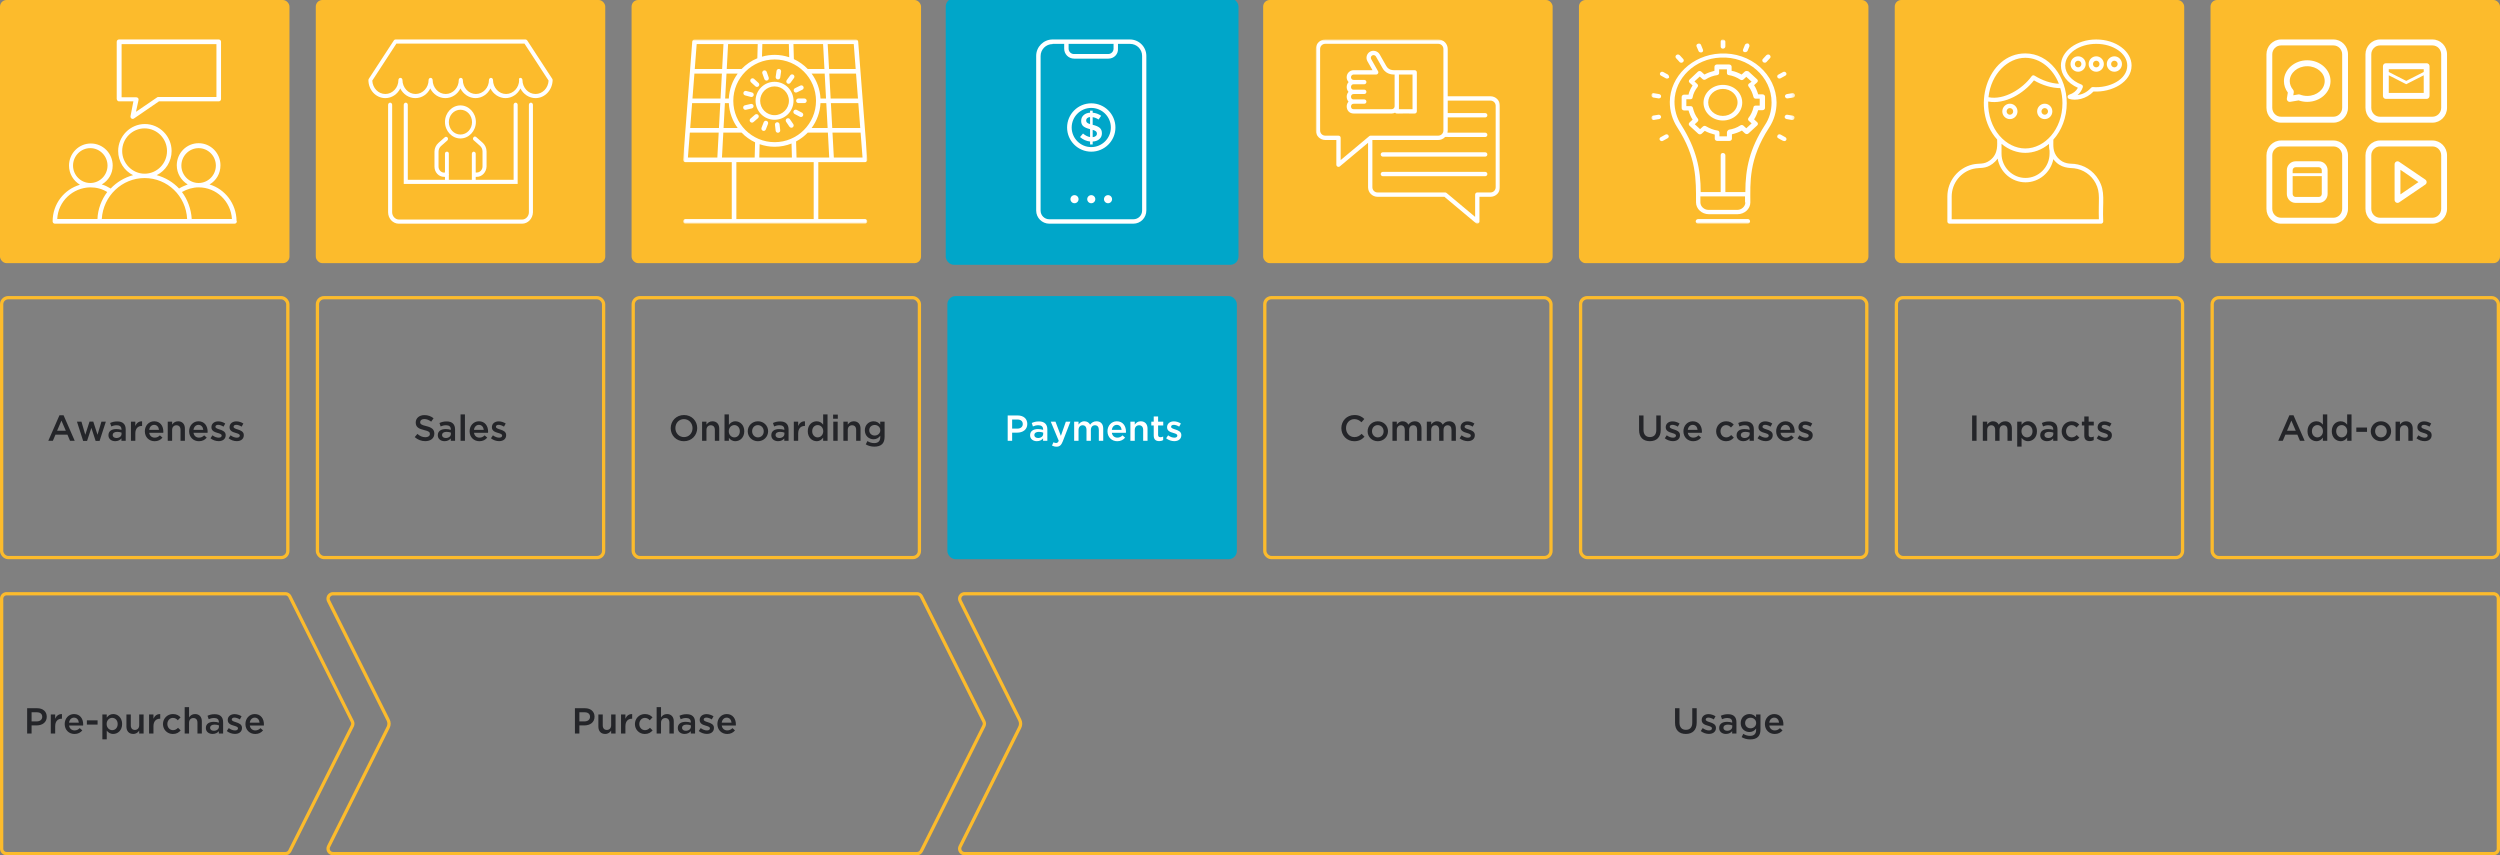 <svg class="shs-diagram" width="760px" height="260px" viewBox="0 0 760 260" version="1.1" xmlns="http://www.w3.org/2000/svg" xmlns:xlink="http://www.w3.org/1999/xlink" aria-hidden="true">
    <rect x="0" y="0" width="760" height="260" fill="#808080" stroke="none"/>
    <defs><linearGradient class="cerosgradient" data-cerosgradient="true" id="CerosGradient_idcacbaf6e6" gradientUnits="userSpaceOnUse" x1="50%" y1="100%" x2="50%" y2="0%"><stop offset="0%" stop-color="#d1d1d1"/><stop offset="100%" stop-color="#d1d1d1"/></linearGradient><linearGradient/>
        <polygon id="path-167960947ce4ab" points="0 0 56 0 56 56 0 56"/>
        <polygon id="path-367960947ce4ab" points="0 0 56 0 56 56 0 56"/>
        <polygon id="path-567960947ce4ab" points="0 0 43.695 0 43.695 56 0 56"/>
    <polygon id="path-167960947ce4ab" points="0 0 50.319 0 50.319 50.4 0 50.4"/><polygon id="path-367960947ce4ab" points="0 0 50.319 0 50.319 50.4 0 50.4"/><polygon id="path-567960947ce4ab" points="0 0 39.262 0 39.262 50.4 0 50.4"/></defs>
    <g id="shs-diagram67960947ce4ab" stroke="none" stroke-width="1" fill="none" fill-rule="evenodd">
        <rect id="block-1-167960947ce4ab" fill="#FCBB2C" x="0" y="0" width="88" height="80" rx="2"/>
        <rect id="block-2-167960947ce4ab" stroke="#FCBB2C" x="0.5" y="90.5" width="87" height="79" rx="2" fill="none"/>
        <path id="block-2-1-text67960947ce4ab" d="M16.07,134 L16.863,132.141 L20.503,132.141 L21.285,134 L22.715,134 L19.326,126.245 L18.073,126.245 L14.684,134 L16.07,134 Z M20.009,130.942 L17.358,130.942 L18.677,127.862 L20.009,130.942 Z M26.465,134.044 L27.774,130.073 L29.073,134.044 L30.271,134.044 L32.175,128.192 L30.832,128.192 L29.645,132.174 L28.358,128.17 L27.213,128.17 L25.927,132.174 L24.761,128.192 L23.396,128.192 L25.277,134.044 L26.465,134.044 Z M35.023,134.121 C35.914,134.121 36.52,133.747 36.916,133.274 L36.916,134 L38.214,134 L38.214,130.557 C38.214,129.798 38.016,129.182 37.587,128.764 C37.179,128.346 36.531,128.115 35.661,128.115 C34.737,128.115 34.111,128.302 33.472,128.588 L33.825,129.633 C34.352,129.413 34.837,129.27 35.486,129.27 C36.42,129.27 36.926,129.71 36.926,130.535 L36.926,130.678 C36.475,130.535 36.014,130.436 35.364,130.436 C33.946,130.436 32.967,131.052 32.967,132.306 L32.967,132.328 C32.967,133.494 33.934,134.121 35.023,134.121 Z M35.398,133.153 C34.76,133.153 34.264,132.834 34.264,132.273 L34.264,132.251 C34.264,131.646 34.77,131.283 35.629,131.283 C36.157,131.283 36.608,131.382 36.949,131.514 L36.949,131.91 C36.949,132.647 36.278,133.153 35.398,133.153 Z M41.139,134 L41.139,131.789 C41.139,130.249 41.953,129.49 43.12,129.49 L43.197,129.49 L43.197,128.082 C42.173,128.038 41.502,128.632 41.139,129.501 L41.139,128.192 L39.809,128.192 L39.809,134 L41.139,134 Z M47.014,134.132 C48.081,134.132 48.84,133.703 49.389,133.043 L48.608,132.35 C48.147,132.801 47.684,133.043 47.035,133.043 C46.178,133.043 45.507,132.515 45.364,131.569 L49.632,131.569 C49.642,131.437 49.654,131.316 49.654,131.195 C49.654,129.523 48.718,128.071 46.87,128.071 C45.209,128.071 44.032,129.435 44.032,131.096 L44.032,131.118 C44.032,132.911 45.331,134.132 47.014,134.132 Z M48.334,130.689 L45.352,130.689 C45.474,129.787 46.045,129.16 46.859,129.16 C47.739,129.16 48.245,129.831 48.334,130.689 Z M52.327,134 L52.327,130.722 C52.327,129.82 52.865,129.281 53.636,129.281 C54.428,129.281 54.879,129.798 54.879,130.7 L54.879,134 L56.209,134 L56.209,130.293 C56.209,128.951 55.45,128.071 54.142,128.071 C53.239,128.071 52.7,128.544 52.327,129.083 L52.327,128.192 L50.995,128.192 L50.995,134 L52.327,134 Z M60.477,134.132 C61.544,134.132 62.303,133.703 62.853,133.043 L62.072,132.35 C61.611,132.801 61.148,133.043 60.499,133.043 C59.642,133.043 58.971,132.515 58.828,131.569 L63.096,131.569 C63.106,131.437 63.117,131.316 63.117,131.195 C63.117,129.523 62.182,128.071 60.334,128.071 C58.673,128.071 57.496,129.435 57.496,131.096 L57.496,131.118 C57.496,132.911 58.794,134.132 60.477,134.132 Z M61.797,130.689 L58.816,130.689 C58.938,129.787 59.51,129.16 60.324,129.16 C61.203,129.16 61.709,129.831 61.797,130.689 Z M66.451,134.11 C67.66,134.11 68.606,133.505 68.606,132.284 L68.606,132.262 C68.606,131.217 67.65,130.832 66.802,130.568 C66.121,130.348 65.493,130.172 65.493,129.743 L65.493,129.721 C65.493,129.391 65.79,129.149 66.308,129.149 C66.791,129.149 67.385,129.358 67.947,129.699 L68.475,128.753 C67.859,128.346 67.067,128.093 66.341,128.093 C65.186,128.093 64.272,128.764 64.272,129.864 L64.272,129.886 C64.272,130.997 65.23,131.349 66.088,131.591 C66.769,131.8 67.385,131.954 67.385,132.405 L67.385,132.427 C67.385,132.812 67.055,133.054 66.484,133.054 C65.889,133.054 65.219,132.812 64.581,132.339 L63.986,133.241 C64.713,133.813 65.626,134.11 66.451,134.11 Z M71.962,134.11 C73.171,134.11 74.118,133.505 74.118,132.284 L74.118,132.262 C74.118,131.217 73.16,130.832 72.314,130.568 C71.632,130.348 71.004,130.172 71.004,129.743 L71.004,129.721 C71.004,129.391 71.302,129.149 71.819,129.149 C72.302,129.149 72.897,129.358 73.457,129.699 L73.986,128.753 C73.37,128.346 72.578,128.093 71.852,128.093 C70.697,128.093 69.784,128.764 69.784,129.864 L69.784,129.886 C69.784,130.997 70.74,131.349 71.599,131.591 C72.281,131.8 72.897,131.954 72.897,132.405 L72.897,132.427 C72.897,132.812 72.567,133.054 71.995,133.054 C71.4,133.054 70.73,132.812 70.091,132.339 L69.498,133.241 C70.224,133.813 71.136,134.11 71.962,134.11 Z" fill="#242529" fill-rule="nonzero"/>
        <path d="M72,67.293 C71.914,67.203 71.914,67.116 71.914,67.116 C71.825,61.906 68.418,57.487 63.701,56.075 C65.711,54.927 67.021,52.805 67.021,50.245 C67.021,46.536 64.051,43.533 60.38,43.533 C56.712,43.533 53.741,46.536 53.741,50.245 C53.741,52.718 55.052,54.838 57.062,56.075 C56.188,56.429 55.227,56.783 54.441,57.311 C52.606,55.368 50.246,53.956 47.625,53.249 C50.335,51.924 52.17,49.097 52.17,45.916 C52.17,41.413 48.499,37.703 44.043,37.703 C39.589,37.703 35.919,41.413 35.919,45.916 C35.919,49.097 37.754,51.924 40.461,53.249 C37.84,53.956 35.483,55.368 33.648,57.311 C32.773,56.783 31.899,56.339 30.938,56.075 C32.948,54.927 34.259,52.805 34.259,50.335 C34.259,46.624 31.288,43.62 27.62,43.62 C23.949,43.62 20.979,46.624 20.979,50.335 C20.979,52.805 22.289,54.927 24.299,56.163 C19.493,57.577 16,61.993 16,67.293 C16,67.646 16.261,68 16.7,68 L71.3,68 C71.65,68 72,67.734 72,67.293 L72,67.293 Z M27.445,55.632 C24.56,55.632 22.203,53.249 22.203,50.335 C22.203,47.418 24.56,45.035 27.445,45.035 C30.327,45.035 32.687,47.418 32.687,50.335 C32.687,53.249 30.327,55.632 27.445,55.632 L27.445,55.632 Z M32.598,58.372 C30.852,60.668 29.716,63.671 29.627,66.585 L17.397,66.585 C17.66,61.198 22.114,57.047 27.445,56.957 C29.28,56.957 31.027,57.4 32.598,58.372 L32.598,58.372 Z M43.957,52.805 C40.2,52.805 37.143,49.627 37.143,45.916 C37.143,42.118 40.2,39.027 43.957,39.027 C47.714,39.027 50.771,42.118 50.771,45.916 C50.771,49.714 47.714,52.805 43.957,52.805 L43.957,52.805 Z M56.887,66.585 L30.938,66.585 C31.376,59.52 37.143,54.13 43.957,54.13 C50.859,54.13 56.537,59.52 56.887,66.585 L56.887,66.585 Z M60.38,55.632 C57.498,55.632 55.138,53.249 55.138,50.335 C55.138,47.418 57.498,45.035 60.38,45.035 C63.265,45.035 65.622,47.418 65.622,50.335 C65.622,53.249 63.265,55.632 60.38,55.632 L60.38,55.632 Z M70.515,66.585 L58.284,66.585 C58.109,63.495 56.973,60.581 55.313,58.372 C56.887,57.487 58.634,56.957 60.38,56.957 C65.797,56.957 70.165,61.198 70.515,66.585 L70.515,66.585 Z M67.194,30.106 L67.194,12.705 C67.194,12.354 66.933,12 66.497,12 L36.18,12 C35.833,12 35.483,12.264 35.483,12.705 L35.483,30.106 C35.569,30.547 35.833,30.814 36.18,30.814 L40.55,30.814 L39.676,35.317 C39.589,35.937 40.2,36.378 40.723,36.024 L48.324,30.814 L66.497,30.814 C66.847,30.814 67.194,30.547 67.194,30.106 L67.194,30.106 Z M65.797,29.489 L48.15,29.489 C47.975,29.489 47.888,29.489 47.8,29.576 L41.336,33.992 L42.122,30.37 C42.208,29.93 41.861,29.576 41.422,29.576 L36.968,29.576 L36.968,13.412 L65.797,13.412 L65.797,29.489 Z" id="Fill-167960947ce4ab" fill="#FFFFFF"/>
        <rect id="block-1-267960947ce4ab" fill="#FCBB2C" x="96" y="0" width="88" height="80" rx="2"/>
        <rect id="block-2-267960947ce4ab" stroke="#FCBB2C" x="96.5" y="90.5" width="87" height="79" rx="2" fill="none"/>
        <path id="block-2-2-text67960947ce4ab" d="M129.286,134.11 C130.903,134.11 132.036,133.252 132.036,131.811 L132.036,131.789 C132.036,130.513 131.2,129.93 129.572,129.534 C128.087,129.182 127.735,128.918 127.735,128.324 L127.735,128.302 C127.735,127.796 128.197,127.389 128.989,127.389 C129.693,127.389 130.386,127.664 131.079,128.181 L131.805,127.158 C131.024,126.531 130.133,126.19 129.011,126.19 C127.482,126.19 126.382,127.103 126.382,128.423 L126.382,128.445 C126.382,129.864 127.306,130.348 128.945,130.744 C130.375,131.074 130.683,131.371 130.683,131.921 L130.683,131.943 C130.683,132.515 130.155,132.911 129.319,132.911 C128.373,132.911 127.625,132.548 126.888,131.91 L126.074,132.878 C126.998,133.703 128.109,134.11 129.286,134.11 Z M135.149,134.121 C136.04,134.121 136.645,133.747 137.041,133.274 L137.041,134 L138.339,134 L138.339,130.557 C138.339,129.798 138.141,129.182 137.712,128.764 C137.305,128.346 136.656,128.115 135.787,128.115 C134.863,128.115 134.236,128.302 133.598,128.588 L133.95,129.633 C134.478,129.413 134.962,129.27 135.611,129.27 C136.546,129.27 137.052,129.71 137.052,130.535 L137.052,130.678 C136.601,130.535 136.139,130.436 135.49,130.436 C134.071,130.436 133.092,131.052 133.092,132.306 L133.092,132.328 C133.092,133.494 134.06,134.121 135.149,134.121 Z M135.523,133.153 C134.885,133.153 134.39,132.834 134.39,132.273 L134.39,132.251 C134.39,131.646 134.896,131.283 135.754,131.283 C136.282,131.283 136.733,131.382 137.074,131.514 L137.074,131.91 C137.074,132.647 136.403,133.153 135.523,133.153 Z M141.342,134 L141.342,125.97 L140.011,125.97 L140.011,134 L141.342,134 Z M145.742,134.132 C146.809,134.132 147.568,133.703 148.118,133.043 L147.337,132.35 C146.875,132.801 146.413,133.043 145.764,133.043 C144.906,133.043 144.235,132.515 144.092,131.569 L148.36,131.569 C148.371,131.437 148.382,131.316 148.382,131.195 C148.382,129.523 147.447,128.071 145.599,128.071 C143.938,128.071 142.761,129.435 142.761,131.096 L142.761,131.118 C142.761,132.911 144.059,134.132 145.742,134.132 Z M147.062,130.689 L144.081,130.689 C144.202,129.787 144.774,129.16 145.588,129.16 C146.468,129.16 146.974,129.831 147.062,130.689 Z M151.715,134.11 C152.925,134.11 153.871,133.505 153.871,132.284 L153.871,132.262 C153.871,131.217 152.914,130.832 152.067,130.568 C151.385,130.348 150.758,130.172 150.758,129.743 L150.758,129.721 C150.758,129.391 151.055,129.149 151.572,129.149 C152.056,129.149 152.65,129.358 153.211,129.699 L153.739,128.753 C153.123,128.346 152.331,128.093 151.605,128.093 C150.45,128.093 149.537,128.764 149.537,129.864 L149.537,129.886 C149.537,130.997 150.494,131.349 151.352,131.591 C152.034,131.8 152.65,131.954 152.65,132.405 L152.65,132.427 C152.65,132.812 152.32,133.054 151.748,133.054 C151.154,133.054 150.483,132.812 149.845,132.339 L149.251,133.241 C149.977,133.813 150.89,134.11 151.715,134.11 Z" fill="#242529" fill-rule="nonzero"/>
        <path d="M168,24.325 C168,24.206 167.943,24.085 167.889,23.966 L160.28,12.3 C160.167,12.121 159.944,12 159.775,12 L120.222,12 C119.999,12 119.831,12.121 119.72,12.3 L112.111,23.966 C112.054,24.085 112,24.206 112,24.325 C112,27.376 114.292,29.828 117.146,29.828 C119.103,29.828 120.838,28.634 121.677,26.898 C122.573,28.634 124.251,29.828 126.264,29.828 C128.278,29.828 129.956,28.634 130.795,26.898 C131.691,28.634 133.369,29.828 135.384,29.828 C137.399,29.828 139.131,28.634 139.97,26.898 C140.866,28.634 142.601,29.828 144.559,29.828 C146.517,29.828 148.252,28.634 149.091,26.898 C149.987,28.634 151.719,29.828 153.677,29.828 C155.637,29.828 157.37,28.634 158.209,26.898 C159.105,28.634 160.84,29.828 162.797,29.828 C165.651,29.828 167.943,27.376 168,24.325 L168,24.325 Z M166.77,24.506 C166.659,26.777 164.924,28.572 162.797,28.572 C160.615,28.572 158.825,26.658 158.825,24.325 C158.825,23.966 158.545,23.667 158.209,23.667 C157.875,23.667 157.649,23.966 157.818,24.325 C157.818,26.658 156.028,28.572 153.845,28.572 C151.665,28.572 149.873,26.658 149.873,24.325 C149.873,23.966 149.593,23.667 149.259,23.667 C148.922,23.667 148.643,23.966 148.643,24.325 C148.643,26.658 146.853,28.572 144.67,28.572 C142.49,28.572 140.698,26.658 140.698,24.325 C140.698,23.966 140.418,23.667 140.084,23.667 C139.748,23.667 139.468,23.966 139.468,24.325 C139.468,26.658 137.678,28.572 135.495,28.572 C133.315,28.572 131.523,26.658 131.523,24.325 C131.523,23.966 131.243,23.667 130.909,23.667 C130.573,23.667 130.293,23.966 130.293,24.325 C130.293,26.658 128.503,28.572 126.321,28.572 C124.14,28.572 122.348,26.658 122.348,24.325 C122.348,23.966 122.068,23.667 121.734,23.667 C121.398,23.667 121.118,23.966 121.118,24.325 C121.118,26.658 119.329,28.572 117.146,28.572 C115.02,28.572 113.285,26.777 113.173,24.506 L120.502,13.258 L159.441,13.258 L166.77,24.506 Z M144.67,37.069 C144.67,34.318 142.544,32.042 139.97,32.042 C137.399,32.042 135.273,34.318 135.273,37.069 C135.273,39.82 137.399,42.094 139.97,42.094 C142.544,42.094 144.67,39.82 144.67,37.069 L144.67,37.069 Z M143.497,37.129 C143.497,39.224 141.931,40.898 139.97,40.898 C138.013,40.898 136.446,39.224 136.446,37.129 C136.446,35.033 138.013,33.359 139.97,33.359 C141.931,33.359 143.497,35.033 143.497,37.129 L143.497,37.129 Z M156.14,31.864 L156.14,54.659 L144.616,54.659 L144.616,53.76 L144.95,53.76 C146.574,53.76 147.861,52.324 147.915,50.591 L147.915,46.044 C147.915,45.026 147.467,44.068 146.742,43.411 L144.782,41.675 C144.502,41.435 144.168,41.435 143.943,41.735 C143.72,42.034 143.72,42.393 144,42.634 L145.957,44.367 C146.405,44.786 146.685,45.385 146.685,46.044 L146.685,50.591 C146.685,51.606 145.9,52.445 144.95,52.445 L144.616,52.445 L144.616,48.196 L144.616,46.7 C144.616,46.403 144.336,46.103 144,46.103 C143.72,46.103 143.44,46.403 143.44,46.762 L143.44,54.659 L136.446,54.659 L136.446,53.23 C136.461,53.183 136.495,53.151 136.503,53.102 C136.503,53.047 136.458,53.013 136.446,52.961 L136.446,48.258 L136.446,46.762 C136.503,46.403 136.223,46.103 135.887,46.103 C135.552,46.103 135.273,46.341 135.273,46.7 L135.273,52.445 L134.993,52.445 C134.966,52.445 134.948,52.473 134.921,52.478 C134.03,52.403 133.315,51.618 133.315,50.65 L133.315,46.103 C133.315,45.444 133.595,44.848 134.04,44.427 L136,42.693 C136.223,42.453 136.28,42.094 136.055,41.794 C135.832,41.556 135.441,41.497 135.216,41.735 L133.258,43.471 C132.53,44.129 132.082,45.085 132.082,46.103 L132.082,50.65 C132.082,52.386 133.369,53.76 134.993,53.76 L135.273,53.76 L135.273,54.659 L123.972,54.659 L123.972,31.864 C123.972,31.505 123.692,31.205 123.355,31.205 C123.019,31.205 122.739,31.505 122.739,31.864 L122.739,55.915 L157.201,55.915 L157.37,55.915 L157.37,31.864 C157.37,31.505 157.09,31.205 156.756,31.205 C156.419,31.205 156.14,31.505 156.14,31.864 L156.14,31.864 Z M117.985,31.864 L117.985,64.53 C117.985,66.445 119.44,68 121.229,68 L158.714,68 C160.503,68 161.958,66.445 162.013,64.53 L162.013,31.864 C162.013,31.505 161.733,31.205 161.399,31.205 C161.062,31.205 160.783,31.505 160.783,31.864 L160.783,64.53 C160.783,65.727 159.832,66.744 158.714,66.744 L121.286,66.744 C120.168,66.744 119.215,65.727 119.215,64.53 L119.215,31.864 C119.215,31.505 118.935,31.205 118.601,31.205 C118.264,31.205 117.985,31.505 117.985,31.864 L117.985,31.864 Z" id="Fill-167960947ce4ab" fill="#FFFFFF"/>
        <rect id="block-1-367960947ce4ab" fill="#FCBB2C" x="192" y="0" width="88" height="80" rx="2"/>
        <rect id="block-2-367960947ce4ab" stroke="#FCBB2C" x="192.5" y="90.5" width="87" height="79" rx="2" fill="none"/>
        <path id="block-2-3-text67960947ce4ab" d="M207.911,134.132 C210.276,134.132 211.948,132.317 211.948,130.15 L211.948,130.128 C211.948,127.961 210.298,126.168 207.933,126.168 C205.568,126.168 203.896,127.983 203.896,130.15 L203.896,130.172 C203.896,132.339 205.546,134.132 207.911,134.132 Z M207.933,132.878 C206.404,132.878 205.315,131.646 205.315,130.15 L205.315,130.128 C205.315,128.632 206.382,127.411 207.911,127.411 C209.44,127.411 210.529,128.654 210.529,130.15 L210.529,130.172 C210.529,131.668 209.462,132.878 207.933,132.878 Z M214.764,134 L214.764,130.722 C214.764,129.82 215.303,129.281 216.073,129.281 C216.865,129.281 217.316,129.798 217.316,130.7 L217.316,134 L218.647,134 L218.647,130.293 C218.647,128.951 217.888,128.071 216.579,128.071 C215.677,128.071 215.138,128.544 214.764,129.083 L214.764,128.192 L213.433,128.192 L213.433,134 L214.764,134 Z M223.564,134.121 C224.939,134.121 226.259,133.032 226.259,131.107 L226.259,131.085 C226.259,129.149 224.928,128.071 223.564,128.071 C222.618,128.071 222.013,128.555 221.584,129.16 L221.584,125.97 L220.253,125.97 L220.253,134 L221.584,134 L221.584,133.098 C221.991,133.637 222.596,134.121 223.564,134.121 Z M223.245,132.966 C222.343,132.966 221.551,132.218 221.551,131.107 L221.551,131.085 C221.551,129.974 222.343,129.226 223.245,129.226 C224.147,129.226 224.906,129.963 224.906,131.085 L224.906,131.107 C224.906,132.251 224.158,132.966 223.245,132.966 Z M230.395,134.132 C232.188,134.132 233.508,132.757 233.508,131.107 L233.508,131.085 C233.508,129.424 232.199,128.071 230.417,128.071 C228.635,128.071 227.315,129.446 227.315,131.107 L227.315,131.129 C227.315,132.779 228.624,134.132 230.395,134.132 Z M230.417,132.966 C229.383,132.966 228.646,132.119 228.646,131.107 L228.646,131.085 C228.646,130.073 229.328,129.237 230.395,129.237 C231.44,129.237 232.177,130.084 232.177,131.107 L232.177,131.129 C232.177,132.13 231.495,132.966 230.417,132.966 Z M236.533,134.121 C237.424,134.121 238.029,133.747 238.425,133.274 L238.425,134 L239.723,134 L239.723,130.557 C239.723,129.798 239.525,129.182 239.096,128.764 C238.689,128.346 238.04,128.115 237.171,128.115 C236.247,128.115 235.62,128.302 234.982,128.588 L235.334,129.633 C235.862,129.413 236.346,129.27 236.995,129.27 C237.93,129.27 238.436,129.71 238.436,130.535 L238.436,130.678 C237.985,130.535 237.523,130.436 236.874,130.436 C235.455,130.436 234.476,131.052 234.476,132.306 L234.476,132.328 C234.476,133.494 235.444,134.121 236.533,134.121 Z M236.907,133.153 C236.269,133.153 235.774,132.834 235.774,132.273 L235.774,132.251 C235.774,131.646 236.28,131.283 237.138,131.283 C237.666,131.283 238.117,131.382 238.458,131.514 L238.458,131.91 C238.458,132.647 237.787,133.153 236.907,133.153 Z M242.649,134 L242.649,131.789 C242.649,130.249 243.463,129.49 244.629,129.49 L244.706,129.49 L244.706,128.082 C243.683,128.038 243.012,128.632 242.649,129.501 L242.649,128.192 L241.318,128.192 L241.318,134 L242.649,134 Z M248.259,134.121 C249.205,134.121 249.81,133.637 250.239,133.032 L250.239,134 L251.57,134 L251.57,125.97 L250.239,125.97 L250.239,129.094 C249.821,128.544 249.216,128.071 248.259,128.071 C246.873,128.071 245.564,129.16 245.564,131.085 L245.564,131.107 C245.564,133.032 246.895,134.121 248.259,134.121 Z M248.578,132.966 C247.676,132.966 246.906,132.229 246.906,131.107 L246.906,131.085 C246.906,129.93 247.665,129.226 248.578,129.226 C249.469,129.226 250.261,129.963 250.261,131.085 L250.261,131.107 C250.261,132.218 249.469,132.966 248.578,132.966 Z M254.694,127.301 L254.694,126.036 L253.264,126.036 L253.264,127.301 L254.694,127.301 Z M254.65,134 L254.65,128.192 L253.319,128.192 L253.319,134 L254.65,134 Z M257.719,134 L257.719,130.722 C257.719,129.82 258.258,129.281 259.028,129.281 C259.82,129.281 260.271,129.798 260.271,130.7 L260.271,134 L261.602,134 L261.602,130.293 C261.602,128.951 260.843,128.071 259.534,128.071 C258.632,128.071 258.093,128.544 257.719,129.083 L257.719,128.192 L256.388,128.192 L256.388,134 L257.719,134 Z M265.793,135.782 C266.838,135.782 267.652,135.529 268.18,135.001 C268.664,134.517 268.917,133.791 268.917,132.812 L268.917,128.192 L267.586,128.192 L267.586,129.061 C267.135,128.522 266.53,128.071 265.551,128.071 C264.198,128.071 262.911,129.083 262.911,130.799 L262.911,130.821 C262.911,132.526 264.187,133.538 265.551,133.538 C266.508,133.538 267.113,133.098 267.597,132.471 L267.597,132.922 C267.597,134.088 266.948,134.704 265.76,134.704 C264.968,134.704 264.319,134.473 263.692,134.088 L263.197,135.089 C263.945,135.54 264.836,135.782 265.793,135.782 Z M265.903,132.405 C264.99,132.405 264.253,131.756 264.253,130.81 L264.253,130.788 C264.253,129.831 264.979,129.193 265.903,129.193 C266.827,129.193 267.608,129.842 267.608,130.788 L267.608,130.81 C267.608,131.756 266.827,132.405 265.903,132.405 Z" fill="#242529" fill-rule="nonzero"/>
        <g id="Group-367960947ce4ab" transform="translate(207.667, 12)" fill="none">
            <mask id="mask-267960947ce4ab" fill="#FFFFFF">
                <use xlink:href="#path-167960947ce4ab"/>
            </mask>
            <g id="Clip-267960947ce4ab" fill="none"/>
            <path d="M55.812,37.07 C55.946,36.925 56.011,36.735 55.997,36.539 L53.219,0.646 C53.192,0.281 52.887,0 52.523,0 L3.477,0 C3.11,0 2.808,0.281 2.778,0.646 L0.003,36.539 C-0.013,36.735 0.054,36.928 0.188,37.07 C0.319,37.212 0.504,37.295 0.699,37.295 L14.788,37.295 L14.788,54.599 L0.699,54.599 C0.313,54.599 0,54.912 0,55.298 C0,55.687 0.313,56 0.699,56 L55.298,56 C55.687,56 56,55.687 56,55.298 C56,54.912 55.687,54.599 55.298,54.599 L41.096,54.599 L41.096,37.295 L55.298,37.295 C55.494,37.295 55.679,37.215 55.812,37.07 L55.812,37.07 Z M34.477,35.896 L34.477,35.894 L34.343,30.999 C35.663,30.297 36.856,29.389 37.884,28.32 L44.009,28.32 L44.419,35.896 L34.477,35.896 Z M15.257,18.649 C15.257,11.715 20.897,6.076 27.827,6.076 C34.761,6.076 40.4,11.715 40.4,18.649 C40.4,25.579 34.761,31.219 27.827,31.219 C20.897,31.219 15.257,25.579 15.257,18.649 L15.257,18.649 Z M23.262,31.838 C24.695,32.333 26.228,32.617 27.827,32.617 C29.641,32.617 31.369,32.261 32.958,31.629 L33.075,35.894 L23.152,35.894 L23.262,31.838 Z M16.187,54.599 L39.695,54.599 L39.695,37.295 L16.187,37.295 L16.187,54.599 Z M11.809,35.894 L12.219,28.32 L17.77,28.32 L17.773,28.32 C18.944,29.539 20.334,30.538 21.88,31.27 L21.751,35.894 L11.809,35.894 Z M2.041,28.32 L10.815,28.32 L10.405,35.894 L1.457,35.894 L2.041,28.32 Z M11.3,19.348 L10.89,26.922 L2.151,26.922 L2.735,19.348 L11.3,19.348 Z M11.788,10.373 L11.378,17.947 L2.845,17.947 L3.432,10.373 L11.788,10.373 Z M12.273,1.401 L11.863,8.975 L3.539,8.975 L4.126,1.401 L12.273,1.401 Z M12.704,19.348 L13.894,19.348 C14.035,22.174 15.013,24.778 16.597,26.922 L12.294,26.922 L12.704,19.348 Z M13.189,10.373 L16.597,10.373 C15.013,12.516 14.035,15.121 13.894,17.947 L12.779,17.947 L13.189,10.373 Z M22.683,1.401 L22.563,5.714 C20.741,6.459 19.115,7.576 17.773,8.975 L13.264,8.975 L13.674,1.401 L22.683,1.401 Z M32.256,5.406 C30.863,4.94 29.378,4.678 27.827,4.678 C26.49,4.678 25.202,4.876 23.977,5.229 L24.085,1.401 L32.14,1.401 L32.256,5.406 Z M42.961,8.975 L37.884,8.975 C36.687,7.729 35.259,6.708 33.67,5.974 L33.542,1.401 L42.551,1.401 L42.961,8.975 Z M43.446,17.947 L41.764,17.947 C41.622,15.121 40.644,12.516 39.06,10.373 L43.036,10.373 L43.446,17.947 Z M43.934,26.922 L39.06,26.922 C40.644,24.778 41.622,22.174 41.764,19.348 L43.524,19.348 L43.934,26.922 Z M52.461,8.975 L44.362,8.975 L43.952,1.401 L51.874,1.401 L52.461,8.975 Z M53.155,17.947 L44.85,17.947 L44.44,10.373 L52.568,10.373 L53.155,17.947 Z M53.849,26.922 L45.335,26.922 L44.925,19.348 L53.262,19.348 L53.849,26.922 Z M54.543,35.894 L45.82,35.894 L45.41,28.32 L53.956,28.32 L54.543,35.894 Z M18.952,21.389 C19.002,21.389 19.059,21.384 19.11,21.371 L20.878,20.961 C21.256,20.872 21.489,20.497 21.403,20.122 C21.314,19.745 20.939,19.509 20.562,19.597 L18.793,20.007 C18.418,20.095 18.183,20.471 18.271,20.848 C18.346,21.17 18.633,21.389 18.952,21.389 L18.952,21.389 Z M20.473,24.05 C20.181,24.302 20.149,24.746 20.401,25.038 C20.54,25.196 20.736,25.279 20.931,25.279 C21.095,25.279 21.256,25.223 21.389,25.108 L22.761,23.921 C23.053,23.667 23.085,23.225 22.831,22.933 C22.579,22.641 22.137,22.608 21.845,22.863 L20.473,24.05 Z M22.022,18.638 C22.022,21.821 24.61,24.411 27.792,24.411 C30.975,24.411 33.566,21.821 33.566,18.638 C33.566,15.455 30.975,12.867 27.792,12.867 C24.61,12.867 22.022,15.455 22.022,18.638 L22.022,18.638 Z M23.42,18.638 C23.42,16.227 25.384,14.266 27.795,14.266 C30.204,14.266 32.165,16.227 32.165,18.638 C32.165,21.049 30.204,23.01 27.795,23.01 C25.384,23.01 23.42,21.049 23.42,18.638 L23.42,18.638 Z M24.503,25.151 L23.843,26.841 C23.704,27.2 23.881,27.608 24.243,27.747 C24.326,27.779 24.411,27.795 24.497,27.795 C24.776,27.795 25.041,27.626 25.148,27.35 L25.807,25.66 C25.949,25.298 25.77,24.894 25.411,24.752 C25.049,24.612 24.645,24.792 24.503,25.151 L24.503,25.151 Z M27.924,25.933 L28.13,27.736 C28.17,28.092 28.473,28.355 28.824,28.355 C28.851,28.355 28.877,28.355 28.904,28.352 C29.29,28.307 29.563,27.961 29.52,27.575 L29.314,25.775 C29.271,25.389 28.923,25.113 28.54,25.156 C28.154,25.202 27.881,25.55 27.924,25.933 L27.924,25.933 Z M31.495,24.055 C31.176,24.275 31.093,24.709 31.313,25.028 L32.336,26.528 C32.473,26.726 32.692,26.833 32.915,26.833 C33.051,26.833 33.188,26.793 33.309,26.71 C33.627,26.493 33.71,26.056 33.493,25.738 L32.467,24.24 C32.25,23.918 31.814,23.838 31.495,24.055 L31.495,24.055 Z M33.887,22.646 L35.495,23.493 C35.599,23.549 35.709,23.576 35.819,23.576 C36.071,23.576 36.314,23.439 36.44,23.2 C36.62,22.86 36.489,22.437 36.148,22.255 L34.544,21.408 C34.201,21.229 33.777,21.36 33.598,21.7 C33.416,22.043 33.547,22.466 33.887,22.646 L33.887,22.646 Z M35.055,19.337 L36.869,19.337 C37.255,19.337 37.568,19.024 37.568,18.638 C37.568,18.252 37.255,17.939 36.869,17.939 L35.055,17.939 C34.667,17.939 34.353,18.252 34.353,18.638 C34.353,19.024 34.667,19.337 35.055,19.337 L35.055,19.337 Z M36.25,15.273 C36.598,15.102 36.743,14.684 36.572,14.336 C36.403,13.99 35.985,13.845 35.637,14.017 L34.005,14.815 C33.657,14.984 33.515,15.404 33.684,15.75 C33.807,15.999 34.056,16.144 34.313,16.144 C34.418,16.144 34.522,16.12 34.621,16.072 L36.25,15.273 Z M33.702,11.715 C33.93,11.402 33.86,10.963 33.55,10.738 C33.236,10.51 32.797,10.577 32.572,10.89 L31.503,12.358 C31.275,12.669 31.342,13.109 31.656,13.336 C31.781,13.425 31.923,13.47 32.068,13.47 C32.282,13.47 32.497,13.368 32.633,13.181 L33.702,11.715 Z M29.526,11.552 L29.788,9.757 C29.842,9.374 29.577,9.018 29.194,8.964 C28.816,8.91 28.457,9.173 28.401,9.556 L28.141,11.354 C28.087,11.734 28.352,12.091 28.733,12.144 C28.768,12.149 28.802,12.152 28.835,12.152 C29.177,12.152 29.477,11.9 29.526,11.552 L29.526,11.552 Z M26.019,11.563 L25.411,9.854 C25.279,9.489 24.88,9.299 24.516,9.428 C24.152,9.559 23.961,9.958 24.09,10.322 L24.701,12.032 C24.803,12.318 25.07,12.498 25.36,12.498 C25.437,12.498 25.515,12.484 25.593,12.458 C25.957,12.326 26.147,11.927 26.019,11.563 L26.019,11.563 Z M22.962,14.199 C23.225,13.915 23.206,13.47 22.922,13.21 L21.585,11.981 C21.298,11.718 20.856,11.74 20.596,12.024 C20.334,12.308 20.353,12.75 20.637,13.012 L21.973,14.239 C22.107,14.362 22.279,14.424 22.448,14.424 C22.638,14.424 22.825,14.349 22.962,14.199 L22.962,14.199 Z M20.95,16.112 L19.195,15.648 C18.82,15.549 18.437,15.772 18.341,16.147 C18.242,16.522 18.464,16.902 18.839,17.001 L20.594,17.465 C20.653,17.481 20.714,17.489 20.771,17.489 C21.081,17.489 21.365,17.28 21.448,16.966 C21.548,16.594 21.322,16.211 20.95,16.112 L20.95,16.112 Z" id="Fill-167960947ce4ab" fill="#FFFFFF" mask="url(#mask-267960947ce4ab)"/>
        </g>
        <g id="Group-1967960947ce4ab" transform="translate(288, 0)" fill="none">
            <rect id="block-1-467960947ce4ab" fill="#00A6C9" x="0" y="0" width="88" height="80" rx="2" class="active" stroke="#00A6C9"/>
            <path d="M60.488,63.968 L60.488,16.984 C60.488,14.242 58.248,12 55.504,12 L31.984,12 C29.239,12 27,14.242 27,16.984 L27,64.024 C27,66.207 28.793,68 30.976,68 L56.512,68 C58.751,68 60.488,66.207 60.488,63.968 L60.488,63.968 Z M50.52,14.801 C50.52,15.696 49.792,16.424 48.897,16.424 L38.481,16.424 C37.583,16.424 36.857,15.696 36.857,14.801 L36.857,13.344 L50.52,13.344 L50.52,14.801 Z M59.2,64.024 C59.2,65.481 58.023,66.656 56.568,66.656 L30.976,66.656 C29.521,66.656 28.344,65.481 28.344,64.024 L28.344,17.04 C28.344,15.024 29.968,13.4 31.984,13.4 L31.984,13.344 L35.513,13.344 L35.513,14.801 C35.513,16.481 36.857,17.825 38.537,17.825 L48.953,17.825 C50.633,17.825 51.977,16.481 51.864,14.801 L51.864,13.344 L55.56,13.344 C57.576,13.344 59.2,14.968 59.2,16.984 L59.2,64.024 Z M51.092,38.762 C51.092,34.71 47.796,31.411 43.744,31.411 C39.691,31.411 36.395,34.71 36.395,38.762 C36.395,42.812 39.691,46.111 43.744,46.111 C47.796,46.111 51.092,42.815 51.092,38.762 L51.092,38.762 Z M49.7,38.762 C49.7,42.046 47.027,44.716 43.744,44.716 C40.461,44.716 37.791,42.046 37.791,38.762 C37.791,35.479 40.461,32.807 43.744,32.807 C47.027,32.807 49.7,35.479 49.7,38.762 L49.7,38.762 Z M44.175,37.952 L44.175,35.618 C44.813,35.71 45.406,35.949 45.95,36.339 L46.758,35.195 C45.945,34.641 45.085,34.33 44.175,34.266 L44.175,33.635 L43.382,33.635 L43.382,34.253 C42.579,34.297 41.928,34.543 41.425,35 C40.925,35.454 40.674,36.041 40.674,36.757 C40.674,37.472 40.892,38.011 41.325,38.375 C41.761,38.739 42.446,39.034 43.38,39.257 L43.38,41.666 C42.646,41.548 41.93,41.189 41.235,40.586 L40.327,41.663 C41.23,42.451 42.248,42.902 43.382,43.018 L43.382,43.923 L44.175,43.923 L44.175,43.03 C45.019,42.989 45.698,42.741 46.211,42.284 C46.724,41.83 46.981,41.24 46.981,40.517 C46.981,39.791 46.758,39.239 46.311,38.86 C45.865,38.478 45.165,38.178 44.213,37.952 L44.175,37.952 Z M44.177,39.468 C44.672,39.617 45.011,39.776 45.196,39.947 C45.375,40.117 45.467,40.345 45.467,40.635 C45.467,40.925 45.352,41.163 45.119,41.353 C44.888,41.545 44.575,41.661 44.177,41.702 L44.177,39.468 Z M43.382,37.729 C42.918,37.58 42.602,37.426 42.438,37.265 C42.274,37.103 42.189,36.882 42.189,36.605 C42.189,36.328 42.295,36.097 42.508,35.91 C42.718,35.726 43.01,35.615 43.382,35.582 L43.382,37.729 Z M37.416,60.551 C37.416,61.234 37.968,61.785 38.647,61.785 C39.327,61.785 39.881,61.234 39.881,60.551 C39.881,59.872 39.327,59.32 38.647,59.32 C37.968,59.32 37.416,59.872 37.416,60.551 L37.416,60.551 Z M42.513,60.551 C42.513,61.234 43.064,61.785 43.744,61.785 C44.424,61.785 44.975,61.234 44.975,60.551 C44.975,59.872 44.424,59.32 43.744,59.32 C43.064,59.32 42.513,59.872 42.513,60.551 L42.513,60.551 Z M47.609,60.551 C47.609,61.234 48.161,61.785 48.84,61.785 C49.52,61.785 50.071,61.234 50.071,60.551 C50.071,59.872 49.52,59.32 48.84,59.32 C48.161,59.32 47.609,59.872 47.609,60.551 L47.609,60.551 Z" id="Fill-167960947ce4ab" fill="#FFFFFF"/>
            <rect id="block-2-467960947ce4ab" stroke="#00A6C9" x="0.5" y="90.5" width="87" height="79" rx="2" class="active" fill="#00A6C9"/>
        </g>
        <path id="block-2-4-text67960947ce4ab" d="M307.69,134 L307.69,131.525 L309.219,131.525 C310.913,131.525 312.298,130.623 312.298,128.896 L312.298,128.874 C312.298,127.323 311.176,126.3 309.373,126.3 L306.337,126.3 L306.337,134 L307.69,134 Z M309.262,130.304 L307.69,130.304 L307.69,127.532 L309.262,127.532 C310.274,127.532 310.923,128.005 310.923,128.907 L310.923,128.929 C310.923,129.732 310.286,130.304 309.262,130.304 Z M315.202,134.121 C316.094,134.121 316.699,133.747 317.094,133.274 L317.094,134 L318.392,134 L318.392,130.557 C318.392,129.798 318.195,129.182 317.765,128.764 C317.358,128.346 316.709,128.115 315.841,128.115 C314.916,128.115 314.289,128.302 313.651,128.588 L314.003,129.633 C314.531,129.413 315.015,129.27 315.664,129.27 C316.599,129.27 317.106,129.71 317.106,130.535 L317.106,130.678 C316.654,130.535 316.192,130.436 315.543,130.436 C314.125,130.436 313.146,131.052 313.146,132.306 L313.146,132.328 C313.146,133.494 314.113,134.121 315.202,134.121 Z M315.577,133.153 C314.938,133.153 314.443,132.834 314.443,132.273 L314.443,132.251 C314.443,131.646 314.95,131.283 315.808,131.283 C316.336,131.283 316.786,131.382 317.127,131.514 L317.127,131.91 C317.127,132.647 316.457,133.153 315.577,133.153 Z M321.175,135.793 C322.111,135.793 322.627,135.353 323.089,134.165 L325.399,128.192 L324.014,128.192 L322.507,132.504 L320.868,128.192 L319.438,128.192 L321.858,134.011 C321.637,134.506 321.406,134.671 321.033,134.671 C320.757,134.671 320.493,134.583 320.252,134.451 L319.8,135.441 C320.207,135.661 320.625,135.793 321.175,135.793 Z M327.875,134 L327.875,130.722 C327.875,129.831 328.38,129.281 329.118,129.281 C329.854,129.281 330.295,129.787 330.295,130.689 L330.295,134 L331.625,134 L331.625,130.722 C331.625,129.787 332.142,129.281 332.868,129.281 C333.616,129.281 334.046,129.776 334.046,130.7 L334.046,134 L335.377,134 L335.377,130.293 C335.377,128.874 334.606,128.071 333.341,128.071 C332.462,128.071 331.846,128.478 331.384,129.094 C331.075,128.478 330.481,128.071 329.646,128.071 C328.755,128.071 328.248,128.555 327.875,129.072 L327.875,128.192 L326.543,128.192 L326.543,134 L327.875,134 Z M339.656,134.132 C340.723,134.132 341.481,133.703 342.031,133.043 L341.25,132.35 C340.788,132.801 340.327,133.043 339.678,133.043 C338.82,133.043 338.149,132.515 338.005,131.569 L342.274,131.569 C342.284,131.437 342.296,131.316 342.296,131.195 C342.296,129.523 341.361,128.071 339.512,128.071 C337.851,128.071 336.675,129.435 336.675,131.096 L336.675,131.118 C336.675,132.911 337.973,134.132 339.656,134.132 Z M340.976,130.689 L337.995,130.689 C338.115,129.787 338.688,129.16 339.502,129.16 C340.382,129.16 340.887,129.831 340.976,130.689 Z M344.969,134 L344.969,130.722 C344.969,129.82 345.507,129.281 346.277,129.281 C347.07,129.281 347.521,129.798 347.521,130.7 L347.521,134 L348.851,134 L348.851,130.293 C348.851,128.951 348.092,128.071 346.784,128.071 C345.882,128.071 345.342,128.544 344.969,129.083 L344.969,128.192 L343.637,128.192 L343.637,134 L344.969,134 Z M352.404,134.099 C352.911,134.099 353.274,133.989 353.603,133.802 L353.603,132.713 C353.339,132.845 353.075,132.911 352.779,132.911 C352.327,132.911 352.063,132.702 352.063,132.185 L352.063,129.336 L353.625,129.336 L353.625,128.192 L352.063,128.192 L352.063,126.597 L350.733,126.597 L350.733,128.192 L349.995,128.192 L349.995,129.336 L350.733,129.336 L350.733,132.394 C350.733,133.67 351.425,134.099 352.404,134.099 Z M356.969,134.11 C358.18,134.11 359.125,133.505 359.125,132.284 L359.125,132.262 C359.125,131.217 358.168,130.832 357.322,130.568 C356.639,130.348 356.012,130.172 356.012,129.743 L356.012,129.721 C356.012,129.391 356.31,129.149 356.827,129.149 C357.31,129.149 357.904,129.358 358.466,129.699 L358.993,128.753 C358.377,128.346 357.586,128.093 356.86,128.093 C355.704,128.093 354.791,128.764 354.791,129.864 L354.791,129.886 C354.791,130.997 355.748,131.349 356.606,131.591 C357.288,131.8 357.904,131.954 357.904,132.405 L357.904,132.427 C357.904,132.812 357.575,133.054 357.002,133.054 C356.409,133.054 355.738,132.812 355.099,132.339 L354.505,133.241 C355.231,133.813 356.144,134.11 356.969,134.11 Z" fill="#FFFFFF" fill-rule="nonzero" class="active-text"/>
        <rect id="block-1-567960947ce4ab" fill="#FCBB2C" x="384" y="0" width="88" height="80" rx="2"/>
        <g id="Group-367960947ce4ab" transform="translate(400, 12)" fill="none">
            <mask id="mask-467960947ce4ab" fill="#FFFFFF">
                <use xlink:href="#path-367960947ce4ab"/>
            </mask>
            <g id="Clip-267960947ce4ab" fill="none"/>
            <path d="M56,44.936 L56,20.158 C56,18.565 54.707,17.268 53.12,17.268 L40.108,17.268 L40.108,2.888 C40.108,1.295 38.815,0 37.228,0 L2.878,0 C1.29,0 0,1.295 0,2.888 L0,27.668 C0,29.262 1.293,30.556 2.878,30.556 L6.248,30.556 L6.248,38.069 C6.248,38.628 6.9,38.929 7.326,38.574 L15.892,31.406 L15.892,44.936 C15.892,46.529 17.185,47.824 18.77,47.824 L39.095,47.824 L48.677,55.846 C49.105,56.204 49.754,55.896 49.754,55.342 L49.754,47.824 L53.122,47.824 C54.71,47.824 56,46.529 56,44.936 L56,44.936 Z M38.795,27.668 C38.795,28.536 38.092,29.237 37.233,29.237 L16.67,29.237 C16.514,29.237 16.363,29.294 16.244,29.396 L16.12,29.5 L7.561,36.663 L7.561,29.898 C7.561,29.532 7.266,29.239 6.905,29.239 L2.878,29.239 C2.016,29.239 1.313,28.533 1.313,27.666 L1.313,2.888 C1.313,2.021 2.016,1.317 2.878,1.317 L37.23,1.317 C38.092,1.317 38.795,2.021 38.795,2.888 L38.795,22.971 C38.793,22.991 38.783,23.011 38.783,23.033 C38.783,23.056 38.793,23.076 38.795,23.098 L38.795,27.668 Z M54.687,44.936 C54.687,45.801 53.984,46.507 53.12,46.507 L49.095,46.507 C48.734,46.507 48.439,46.803 48.439,47.165 L48.439,53.933 L39.751,46.661 C39.632,46.561 39.484,46.507 39.33,46.507 L18.77,46.507 C17.906,46.507 17.205,45.803 17.205,44.936 L17.205,30.556 L37.23,30.556 C37.981,30.556 38.733,30.271 39.33,29.629 C39.568,29.669 39.546,29.634 51.503,29.649 C51.864,29.649 52.159,29.356 52.159,28.993 C52.159,28.628 51.864,28.335 51.503,28.335 L40.024,28.335 C40.076,28.118 40.11,27.895 40.11,27.663 L40.11,23.692 L51.503,23.692 C51.864,23.692 52.159,23.396 52.159,23.033 C52.159,22.671 51.864,22.375 51.503,22.375 L40.11,22.375 L40.11,18.585 L53.12,18.585 C53.984,18.585 54.687,19.291 54.687,20.158 L54.687,44.936 Z M52.159,40.91 C52.159,40.547 51.864,40.251 51.503,40.251 L20.387,40.251 C20.025,40.251 19.731,40.547 19.731,40.91 C19.731,41.273 20.025,41.569 20.387,41.569 L51.503,41.569 C51.864,41.569 52.159,41.273 52.159,40.91 L52.159,40.91 Z M52.159,34.95 C52.159,34.587 51.864,34.292 51.503,34.292 L20.387,34.292 C20.025,34.292 19.731,34.587 19.731,34.95 C19.731,35.316 20.025,35.609 20.387,35.609 L51.503,35.609 C51.864,35.609 52.159,35.316 52.159,34.95 L52.159,34.95 Z M30.719,21.853 L30.719,9.993 C30.719,9.628 30.425,9.335 30.063,9.335 L24.619,9.335 C24.171,9.255 22.371,9.717 21.442,8.087 L19.409,4.506 C18.839,3.514 17.477,3.144 16.501,3.706 C15.471,4.287 15.114,5.599 15.699,6.621 L17.239,9.335 L11.523,9.335 C10.345,9.335 9.386,10.291 9.386,11.472 C9.386,12.044 9.609,12.563 9.976,12.948 C9.594,13.358 9.396,13.915 9.396,14.452 C9.396,14.986 9.584,15.528 9.948,15.931 C9.941,15.936 9.933,15.945 9.929,15.95 C9.584,16.341 9.396,16.858 9.396,17.404 C9.396,17.946 9.584,18.488 9.951,18.893 C9.943,18.9 9.936,18.908 9.929,18.915 C9.584,19.306 9.396,19.822 9.396,20.372 C9.396,21.435 10.127,22.512 11.523,22.512 L23.082,22.512 C23.453,22.512 23.797,22.41 24.107,22.246 C24.478,22.738 24.629,22.412 30.063,22.512 C30.425,22.512 30.719,22.218 30.719,21.853 L30.719,21.853 Z M23.963,20.31 C23.963,20.797 23.567,21.194 23.079,21.194 L11.521,21.194 C10.746,21.194 10.706,20.508 10.706,20.372 C10.706,20.235 10.746,19.549 11.521,19.549 C11.533,19.549 11.543,19.542 11.556,19.542 L14.738,19.542 C15.1,19.542 15.394,19.246 15.394,18.883 C15.394,18.52 15.1,18.224 14.738,18.224 L11.523,18.224 C11.516,18.224 11.509,18.229 11.501,18.229 C10.748,18.215 10.709,17.543 10.709,17.404 C10.709,17.183 10.783,16.972 10.909,16.825 C11.05,16.666 11.256,16.584 11.523,16.584 C11.536,16.584 11.548,16.579 11.561,16.577 L14.738,16.577 C15.1,16.577 15.394,16.283 15.394,15.918 C15.394,15.555 15.1,15.26 14.738,15.26 L11.523,15.26 C11.514,15.26 11.506,15.265 11.499,15.265 C10.751,15.25 10.709,14.586 10.709,14.452 C10.709,14.365 10.731,13.614 11.523,13.614 L14.738,13.614 C15.1,13.614 15.394,13.319 15.394,12.956 C15.394,12.593 15.1,12.297 14.738,12.297 L11.523,12.297 C11.06,12.297 10.699,11.934 10.699,11.47 C10.699,10.965 11.127,10.652 11.523,10.652 L18.369,10.652 C18.871,10.652 19.188,10.108 18.938,9.668 L16.838,5.965 C16.618,5.579 16.747,5.077 17.148,4.849 C17.537,4.628 18.049,4.774 18.27,5.159 L20.3,8.738 C21.539,10.918 23.877,10.629 23.963,10.652 L23.963,20.31 Z M25.276,21.197 L29.407,21.197 L29.407,10.652 L25.276,10.652 L25.276,21.197 Z" id="Fill-167960947ce4ab" fill="#FFFFFF" mask="url(#mask-467960947ce4ab)"/>
        </g>
        <rect id="block-2-567960947ce4ab" stroke="#FCBB2C" x="384.5" y="90.5" width="87" height="79" rx="2" fill="none"/>
        <path id="block-2-5-text67960947ce4ab" d="M411.687,134.132 C413.128,134.132 414.008,133.604 414.811,132.768 L413.942,131.888 C413.282,132.504 412.677,132.878 411.731,132.878 C410.257,132.878 409.19,131.657 409.19,130.15 L409.19,130.128 C409.19,128.621 410.268,127.411 411.731,127.411 C412.611,127.411 413.271,127.796 413.887,128.368 L414.756,127.367 C414.019,126.663 413.161,126.168 411.742,126.168 C409.41,126.168 407.771,127.961 407.771,130.15 L407.771,130.172 C407.771,132.383 409.443,134.132 411.687,134.132 Z M418.837,134.132 C420.63,134.132 421.95,132.757 421.95,131.107 L421.95,131.085 C421.95,129.424 420.641,128.071 418.859,128.071 C417.077,128.071 415.757,129.446 415.757,131.107 L415.757,131.129 C415.757,132.779 417.066,134.132 418.837,134.132 Z M418.859,132.966 C417.825,132.966 417.088,132.119 417.088,131.107 L417.088,131.085 C417.088,130.073 417.77,129.237 418.837,129.237 C419.882,129.237 420.619,130.084 420.619,131.107 L420.619,131.129 C420.619,132.13 419.937,132.966 418.859,132.966 Z M424.634,134 L424.634,130.722 C424.634,129.831 425.14,129.281 425.877,129.281 C426.614,129.281 427.054,129.787 427.054,130.689 L427.054,134 L428.385,134 L428.385,130.722 C428.385,129.787 428.902,129.281 429.628,129.281 C430.376,129.281 430.805,129.776 430.805,130.7 L430.805,134 L432.136,134 L432.136,130.293 C432.136,128.874 431.366,128.071 430.101,128.071 C429.221,128.071 428.605,128.478 428.143,129.094 C427.835,128.478 427.241,128.071 426.405,128.071 C425.514,128.071 425.008,128.555 424.634,129.072 L424.634,128.192 L423.303,128.192 L423.303,134 L424.634,134 Z M435.084,134 L435.084,130.722 C435.084,129.831 435.59,129.281 436.327,129.281 C437.064,129.281 437.504,129.787 437.504,130.689 L437.504,134 L438.835,134 L438.835,130.722 C438.835,129.787 439.352,129.281 440.078,129.281 C440.826,129.281 441.255,129.776 441.255,130.7 L441.255,134 L442.586,134 L442.586,130.293 C442.586,128.874 441.816,128.071 440.551,128.071 C439.671,128.071 439.055,128.478 438.593,129.094 C438.285,128.478 437.691,128.071 436.855,128.071 C435.964,128.071 435.458,128.555 435.084,129.072 L435.084,128.192 L433.753,128.192 L433.753,134 L435.084,134 Z M446.194,134.11 C447.404,134.11 448.35,133.505 448.35,132.284 L448.35,132.262 C448.35,131.217 447.393,130.832 446.546,130.568 C445.864,130.348 445.237,130.172 445.237,129.743 L445.237,129.721 C445.237,129.391 445.534,129.149 446.051,129.149 C446.535,129.149 447.129,129.358 447.69,129.699 L448.218,128.753 C447.602,128.346 446.81,128.093 446.084,128.093 C444.929,128.093 444.016,128.764 444.016,129.864 L444.016,129.886 C444.016,130.997 444.973,131.349 445.831,131.591 C446.513,131.8 447.129,131.954 447.129,132.405 L447.129,132.427 C447.129,132.812 446.799,133.054 446.227,133.054 C445.633,133.054 444.962,132.812 444.324,132.339 L443.73,133.241 C444.456,133.813 445.369,134.11 446.194,134.11 Z" fill="#242529" fill-rule="nonzero"/>
        <rect id="block-1-667960947ce4ab" fill="#FCBB2C" x="480" y="0" width="88" height="80" rx="2" class=""/>
        <g id="Group-367960947ce4ab" transform="translate(502, 12)" fill="none">
            <mask id="mask-667960947ce4ab" fill="#FFFFFF">
                <use xlink:href="#path-567960947ce4ab"/>
            </mask>
            <g id="Clip-267960947ce4ab" fill="none"/>
            <path d="M43.677,16.861 C43.582,16.511 43.202,16.249 42.824,16.338 L41.21,16.6 C40.83,16.686 40.546,17.036 40.639,17.385 C40.735,17.735 41.115,17.997 41.495,17.91 L43.108,17.646 C43.488,17.56 43.773,17.212 43.677,16.861 L43.677,16.861 Z M40.714,11.017 C41.092,10.844 41.185,10.412 40.996,10.152 C40.81,9.806 40.339,9.72 40.057,9.893 L38.643,10.671 C38.268,10.844 38.172,11.276 38.361,11.536 C38.457,11.795 38.739,11.882 38.926,11.882 C39.021,11.882 39.208,11.882 39.303,11.795 L40.714,11.017 Z M35.801,26.82 C37.319,24.549 38.077,21.841 38.077,19.132 C37.983,10.66 30.296,3.757 20.899,4.281 C12.451,4.718 5.713,11.183 5.62,18.957 C5.62,21.754 6.377,24.374 7.898,26.734 C13.78,35.818 13.592,42.546 13.592,49.535 C13.592,51.455 15.298,53.117 17.483,53.117 L26.213,53.117 C28.302,53.117 30.105,51.544 30.105,49.535 C30.105,43.592 29.536,36.431 35.801,26.82 L35.801,26.82 Z M14.921,47.7 L28.491,47.7 L28.491,49.535 L28.587,49.535 C28.587,50.757 27.449,51.806 26.12,51.806 L17.388,51.806 C16.059,51.806 14.921,50.757 14.921,49.535 L14.921,47.7 Z M36.559,19.132 C36.559,21.665 35.894,24.025 34.472,26.121 C29.916,33.197 28.587,39.225 28.587,46.389 L22.513,46.389 L22.513,35.206 C22.513,34.858 22.228,34.508 21.753,34.508 C21.279,34.508 21.088,34.858 21.088,35.206 L21.088,38.898 L21.088,38.975 L21.088,46.389 L15.014,46.389 C15.014,39.487 13.685,33.197 9.131,26.035 C7.706,23.85 7.042,21.404 7.042,18.871 C7.137,11.707 13.307,5.853 20.995,5.505 C29.536,5.068 36.559,11.358 36.559,19.132 L36.559,19.132 Z M34.565,20.794 L34.565,17.385 C34.565,17.036 34.281,16.686 33.807,16.686 L32.478,16.686 C32.194,15.726 31.814,14.765 31.245,13.891 L32.194,13.017 C32.287,12.929 32.383,12.756 32.383,12.58 C32.383,12.405 32.287,12.23 32.194,12.144 L29.536,9.697 C29.062,9.524 28.682,9.524 28.398,9.786 L27.449,10.66 C26.498,10.134 25.455,9.697 24.411,9.524 L24.411,8.3 C24.411,7.952 24.126,7.601 23.651,7.601 L19.95,7.601 C19.57,7.601 19.19,7.863 19.19,8.3 L19.19,9.524 C18.145,9.786 17.103,10.134 16.154,10.66 L15.205,9.786 C14.921,9.524 14.445,9.524 14.161,9.786 L11.598,12.23 C11.502,12.319 11.407,12.494 11.407,12.667 C11.407,12.842 11.502,13.017 11.598,13.104 L12.547,13.978 C11.978,14.852 11.502,15.812 11.314,16.775 L9.984,16.775 C9.604,16.775 9.224,17.036 9.224,17.473 L9.224,20.88 C9.224,21.228 9.509,21.579 9.984,21.579 L11.314,21.579 C11.598,22.539 11.978,23.5 12.547,24.374 L11.598,25.247 C11.314,25.509 11.314,25.946 11.598,26.208 L14.256,28.654 C14.541,28.916 15.014,28.916 15.298,28.654 L16.247,27.78 C17.199,28.306 18.241,28.654 19.286,28.916 L19.286,30.14 C19.286,30.489 19.57,30.839 20.046,30.839 L23.746,30.839 C24.126,30.839 24.506,30.577 24.506,30.14 L24.506,28.83 C25.549,28.568 26.593,28.217 27.542,27.694 L28.491,28.568 C28.776,28.83 29.251,28.83 29.536,28.568 L32.194,26.121 C32.478,25.86 32.478,25.423 32.194,25.161 L31.245,24.287 C31.814,23.413 32.194,22.453 32.478,21.492 L33.807,21.492 C34.187,21.492 34.565,21.228 34.565,20.794 L34.565,20.794 Z M32.952,20.093 L31.718,20.093 C31.338,20.093 31.054,20.355 31.054,20.619 C30.769,21.841 30.296,22.89 29.536,23.85 C29.347,24.112 29.347,24.462 29.631,24.724 L30.485,25.509 L28.871,26.995 L28.018,26.208 C27.733,25.946 27.353,25.946 27.069,26.121 C26.024,26.82 24.791,27.257 23.557,27.432 C23.177,27.694 22.986,27.956 22.986,28.306 L22.986,29.442 L20.708,29.442 L20.708,28.306 C20.708,27.956 20.423,27.694 20.139,27.694 C18.906,27.519 17.672,26.995 16.627,26.383 C16.343,26.208 15.963,26.208 15.678,26.472 L14.825,27.257 L13.212,25.773 L14.065,24.986 C14.349,24.724 14.349,24.374 14.161,24.112 C13.4,23.151 12.927,22.016 12.643,20.794 C12.547,20.443 12.263,20.268 11.978,20.268 L10.649,20.268 L10.649,18.172 L11.882,18.172 C12.263,18.172 12.547,17.91 12.547,17.646 C12.736,16.511 13.307,15.375 14.065,14.415 C14.256,14.153 14.256,13.803 13.969,13.541 L13.116,12.756 L14.729,11.27 L15.585,12.057 C15.87,12.319 16.247,12.319 16.534,12.144 C17.576,11.445 18.81,11.008 20.046,10.833 C20.423,10.746 20.615,10.484 20.615,10.223 L20.615,9.087 L22.986,9.087 L22.986,10.223 C22.986,10.571 23.273,10.833 23.557,10.833 C24.791,11.008 26.024,11.531 27.069,12.23 C27.353,12.405 27.733,12.405 28.018,12.144 L28.871,11.358 L30.485,12.842 L29.631,13.454 C29.44,13.63 29.347,13.978 29.536,14.24 C30.296,15.202 30.769,16.338 31.054,17.473 C31.149,17.822 31.434,17.997 31.718,17.997 L32.952,17.997 L32.952,20.093 Z M27.638,19.219 C27.638,16.163 25.075,13.803 21.753,13.803 C18.525,13.803 15.87,16.249 15.87,19.219 C15.87,22.191 18.525,24.635 21.753,24.635 C24.98,24.635 27.638,22.191 27.638,19.219 L27.638,19.219 Z M26.213,19.132 C26.213,21.404 24.222,23.238 21.753,23.238 C19.286,23.238 17.292,21.404 17.292,19.132 C17.292,16.861 19.286,15.027 21.753,15.027 C24.222,15.027 26.213,16.861 26.213,19.132 L26.213,19.132 Z M36.085,5.68 C36.37,5.416 36.274,4.979 35.99,4.718 C35.705,4.456 35.23,4.542 34.945,4.806 L33.901,5.942 C33.616,6.204 33.712,6.641 33.996,6.902 C34.376,7.164 34.852,7.078 35.041,6.814 L36.085,5.68 Z M29.251,3.496 L29.82,2.098 C29.916,1.748 29.725,1.4 29.44,1.224 C29.062,1.136 28.682,1.311 28.491,1.573 L27.922,2.97 C27.733,3.407 27.922,3.757 28.302,3.844 C28.682,3.933 29.062,3.757 29.251,3.496 L29.251,3.496 Z M22.513,2.098 L22.513,0.699 C22.513,0.35 22.228,0 21.753,0 C21.279,0 21.088,0.264 21.088,0.699 L21.088,2.185 C21.088,2.533 21.375,2.797 21.753,2.797 C22.133,2.797 22.513,2.533 22.513,2.098 L22.513,2.098 Z M15.298,3.933 C15.678,3.844 15.87,3.407 15.678,3.059 L15.11,1.661 C15.014,1.311 14.541,1.136 14.161,1.311 C13.78,1.4 13.592,1.834 13.78,2.185 L14.349,3.496 C14.445,3.757 14.729,3.933 15.014,3.933 L15.298,3.933 Z M9.604,6.902 C9.889,6.641 9.984,6.29 9.7,5.942 L8.655,4.806 C8.371,4.542 7.991,4.456 7.611,4.718 C7.326,4.979 7.231,5.33 7.518,5.68 L8.56,6.814 C8.655,6.989 8.94,7.078 9.131,7.078 C9.32,7.078 9.416,6.989 9.604,6.902 L9.604,6.902 Z M4.771,11.882 C5.053,11.882 5.239,11.795 5.428,11.536 C5.428,11.276 5.335,10.931 5.053,10.671 L3.64,9.893 C3.264,9.72 2.886,9.806 2.7,10.152 C2.511,10.498 2.604,10.844 2.982,11.017 L4.393,11.795 C4.488,11.882 4.582,11.882 4.771,11.882 L4.771,11.882 Z M2.393,16.6 L0.779,16.338 C0.399,16.249 0.019,16.511 0.019,16.861 C-0.077,17.212 0.208,17.56 0.588,17.646 L2.201,17.91 L2.297,17.91 C2.677,17.91 2.961,17.646 2.961,17.385 C3.057,17.036 2.77,16.686 2.393,16.6 L2.393,16.6 Z M0.019,23.937 C0.114,24.287 0.399,24.462 0.683,24.462 L0.779,24.462 L2.393,24.198 C2.77,24.112 3.057,23.761 2.961,23.413 C2.866,23.063 2.486,22.801 2.108,22.89 L0.492,23.151 C0.208,23.238 -0.077,23.588 0.019,23.937 L0.019,23.937 Z M2.864,29.694 C2.486,29.867 2.393,30.3 2.581,30.559 C2.768,30.905 3.239,30.992 3.521,30.819 L4.935,30.04 C5.31,29.867 5.403,29.435 5.217,29.175 C5.028,28.83 4.652,28.743 4.275,28.916 L2.864,29.694 Z M13.496,55.299 C13.496,55.65 13.78,56 14.256,56 L29.251,56 C29.631,56 30.011,55.736 30.011,55.299 C30.011,54.862 29.725,54.6 29.347,54.6 L14.256,54.6 C13.876,54.6 13.496,54.862 13.496,55.299 L13.496,55.299 Z M38.361,29.18 C38.172,29.528 38.268,29.879 38.648,30.052 C39.501,30.489 40.546,31.362 41.019,30.577 C41.21,30.227 41.019,29.879 40.735,29.703 L39.312,28.916 C38.932,28.741 38.552,28.83 38.361,29.18 L38.361,29.18 Z M41.115,24.198 L42.728,24.462 L42.824,24.462 C43.202,24.462 43.488,24.198 43.488,23.937 C43.677,23.588 43.393,23.238 43.013,23.151 L41.399,22.89 C41.019,22.801 40.639,23.063 40.546,23.413 C40.45,23.761 40.735,24.112 41.115,24.198 L41.115,24.198 Z" id="Fill-167960947ce4ab" fill="#FFFFFF" mask="url(#mask-667960947ce4ab)"/>
        </g>
        <rect id="block-2-667960947ce4ab" stroke="#FCBB2C" x="480.5" y="90.5" width="87" height="79" rx="2" class="" fill="none"/>
        <path id="block-2-6-text67960947ce4ab" d="M501.554,134.121 C503.567,134.121 504.865,132.966 504.865,130.667 L504.865,126.3 L503.512,126.3 L503.512,130.733 C503.512,132.152 502.775,132.867 501.576,132.867 C500.366,132.867 499.629,132.108 499.629,130.678 L499.629,126.3 L498.276,126.3 L498.276,130.733 C498.276,132.966 499.552,134.121 501.554,134.121 Z M508.561,134.11 C509.771,134.11 510.717,133.505 510.717,132.284 L510.717,132.262 C510.717,131.217 509.76,130.832 508.913,130.568 C508.231,130.348 507.604,130.172 507.604,129.743 L507.604,129.721 C507.604,129.391 507.901,129.149 508.418,129.149 C508.902,129.149 509.496,129.358 510.057,129.699 L510.585,128.753 C509.969,128.346 509.177,128.093 508.451,128.093 C507.296,128.093 506.383,128.764 506.383,129.864 L506.383,129.886 C506.383,130.997 507.34,131.349 508.198,131.591 C508.88,131.8 509.496,131.954 509.496,132.405 L509.496,132.427 C509.496,132.812 509.166,133.054 508.594,133.054 C508,133.054 507.329,132.812 506.691,132.339 L506.097,133.241 C506.823,133.813 507.736,134.11 508.561,134.11 Z M514.743,134.132 C515.81,134.132 516.569,133.703 517.119,133.043 L516.338,132.35 C515.876,132.801 515.414,133.043 514.765,133.043 C513.907,133.043 513.236,132.515 513.093,131.569 L517.361,131.569 C517.372,131.437 517.383,131.316 517.383,131.195 C517.383,129.523 516.448,128.071 514.6,128.071 C512.939,128.071 511.762,129.435 511.762,131.096 L511.762,131.118 C511.762,132.911 513.06,134.132 514.743,134.132 Z M516.063,130.689 L513.082,130.689 C513.203,129.787 513.775,129.16 514.589,129.16 C515.469,129.16 515.975,129.831 516.063,130.689 Z M524.709,134.132 C525.842,134.132 526.513,133.681 527.085,133.043 L526.282,132.251 C525.864,132.68 525.402,132.966 524.775,132.966 C523.752,132.966 523.037,132.141 523.037,131.107 L523.037,131.085 C523.037,130.073 523.752,129.237 524.72,129.237 C525.38,129.237 525.809,129.534 526.216,129.963 L527.052,129.072 C526.502,128.478 525.82,128.071 524.731,128.071 C522.982,128.071 521.706,129.457 521.706,131.107 L521.706,131.129 C521.706,132.779 522.982,134.132 524.709,134.132 Z M529.978,134.121 C530.869,134.121 531.474,133.747 531.87,133.274 L531.87,134 L533.168,134 L533.168,130.557 C533.168,129.798 532.97,129.182 532.541,128.764 C532.134,128.346 531.485,128.115 530.616,128.115 C529.692,128.115 529.065,128.302 528.427,128.588 L528.779,129.633 C529.307,129.413 529.791,129.27 530.44,129.27 C531.375,129.27 531.881,129.71 531.881,130.535 L531.881,130.678 C531.43,130.535 530.968,130.436 530.319,130.436 C528.9,130.436 527.921,131.052 527.921,132.306 L527.921,132.328 C527.921,133.494 528.889,134.121 529.978,134.121 Z M530.352,133.153 C529.714,133.153 529.219,132.834 529.219,132.273 L529.219,132.251 C529.219,131.646 529.725,131.283 530.583,131.283 C531.111,131.283 531.562,131.382 531.903,131.514 L531.903,131.91 C531.903,132.647 531.232,133.153 530.352,133.153 Z M536.754,134.11 C537.964,134.11 538.91,133.505 538.91,132.284 L538.91,132.262 C538.91,131.217 537.953,130.832 537.106,130.568 C536.424,130.348 535.797,130.172 535.797,129.743 L535.797,129.721 C535.797,129.391 536.094,129.149 536.611,129.149 C537.095,129.149 537.689,129.358 538.25,129.699 L538.778,128.753 C538.162,128.346 537.37,128.093 536.644,128.093 C535.489,128.093 534.576,128.764 534.576,129.864 L534.576,129.886 C534.576,130.997 535.533,131.349 536.391,131.591 C537.073,131.8 537.689,131.954 537.689,132.405 L537.689,132.427 C537.689,132.812 537.359,133.054 536.787,133.054 C536.193,133.054 535.522,132.812 534.884,132.339 L534.29,133.241 C535.016,133.813 535.929,134.11 536.754,134.11 Z M542.936,134.132 C544.003,134.132 544.762,133.703 545.312,133.043 L544.531,132.35 C544.069,132.801 543.607,133.043 542.958,133.043 C542.1,133.043 541.429,132.515 541.286,131.569 L545.554,131.569 C545.565,131.437 545.576,131.316 545.576,131.195 C545.576,129.523 544.641,128.071 542.793,128.071 C541.132,128.071 539.955,129.435 539.955,131.096 L539.955,131.118 C539.955,132.911 541.253,134.132 542.936,134.132 Z M544.256,130.689 L541.275,130.689 C541.396,129.787 541.968,129.16 542.782,129.16 C543.662,129.16 544.168,129.831 544.256,130.689 Z M548.909,134.11 C550.119,134.11 551.065,133.505 551.065,132.284 L551.065,132.262 C551.065,131.217 550.108,130.832 549.261,130.568 C548.579,130.348 547.952,130.172 547.952,129.743 L547.952,129.721 C547.952,129.391 548.249,129.149 548.766,129.149 C549.25,129.149 549.844,129.358 550.405,129.699 L550.933,128.753 C550.317,128.346 549.525,128.093 548.799,128.093 C547.644,128.093 546.731,128.764 546.731,129.864 L546.731,129.886 C546.731,130.997 547.688,131.349 548.546,131.591 C549.228,131.8 549.844,131.954 549.844,132.405 L549.844,132.427 C549.844,132.812 549.514,133.054 548.942,133.054 C548.348,133.054 547.677,132.812 547.039,132.339 L546.445,133.241 C547.171,133.813 548.084,134.11 548.909,134.11 Z" fill="#242529" fill-rule="nonzero" class=""/>
        <rect id="block-1-767960947ce4ab" fill="#FCBB2C" x="576" y="0" width="88" height="80" rx="2" class=""/>
        <rect id="block-2-767960947ce4ab" stroke="#FCBB2C" x="576.5" y="90.5" width="87" height="79" rx="2" class="" fill="none"/>
        <path id="block-2-7-text67960947ce4ab" d="M600.876,134 L600.876,126.3 L599.523,126.3 L599.523,134 L600.876,134 Z M604.11,134 L604.11,130.722 C604.11,129.831 604.616,129.281 605.353,129.281 C606.09,129.281 606.53,129.787 606.53,130.689 L606.53,134 L607.861,134 L607.861,130.722 C607.861,129.787 608.378,129.281 609.104,129.281 C609.852,129.281 610.281,129.776 610.281,130.7 L610.281,134 L611.612,134 L611.612,130.293 C611.612,128.874 610.842,128.071 609.577,128.071 C608.697,128.071 608.081,128.478 607.619,129.094 C607.311,128.478 606.717,128.071 605.881,128.071 C604.99,128.071 604.484,128.555 604.11,129.072 L604.11,128.192 L602.779,128.192 L602.779,134 L604.11,134 Z M614.56,135.76 L614.56,133.098 C614.967,133.637 615.572,134.121 616.54,134.121 C617.915,134.121 619.235,133.032 619.235,131.107 L619.235,131.085 C619.235,129.149 617.904,128.071 616.54,128.071 C615.594,128.071 614.989,128.555 614.56,129.16 L614.56,128.192 L613.229,128.192 L613.229,135.76 L614.56,135.76 Z M616.221,132.966 C615.319,132.966 614.527,132.218 614.527,131.107 L614.527,131.085 C614.527,129.974 615.319,129.226 616.221,129.226 C617.123,129.226 617.882,129.963 617.882,131.085 L617.882,131.107 C617.882,132.251 617.134,132.966 616.221,132.966 Z M622.282,134.121 C623.173,134.121 623.778,133.747 624.174,133.274 L624.174,134 L625.472,134 L625.472,130.557 C625.472,129.798 625.274,129.182 624.845,128.764 C624.438,128.346 623.789,128.115 622.92,128.115 C621.996,128.115 621.369,128.302 620.731,128.588 L621.083,129.633 C621.611,129.413 622.095,129.27 622.744,129.27 C623.679,129.27 624.185,129.71 624.185,130.535 L624.185,130.678 C623.734,130.535 623.272,130.436 622.623,130.436 C621.204,130.436 620.225,131.052 620.225,132.306 L620.225,132.328 C620.225,133.494 621.193,134.121 622.282,134.121 Z M622.656,133.153 C622.018,133.153 621.523,132.834 621.523,132.273 L621.523,132.251 C621.523,131.646 622.029,131.283 622.887,131.283 C623.415,131.283 623.866,131.382 624.207,131.514 L624.207,131.91 C624.207,132.647 623.536,133.153 622.656,133.153 Z M629.751,134.132 C630.884,134.132 631.555,133.681 632.127,133.043 L631.324,132.251 C630.906,132.68 630.444,132.966 629.817,132.966 C628.794,132.966 628.079,132.141 628.079,131.107 L628.079,131.085 C628.079,130.073 628.794,129.237 629.762,129.237 C630.422,129.237 630.851,129.534 631.258,129.963 L632.094,129.072 C631.544,128.478 630.862,128.071 629.773,128.071 C628.024,128.071 626.748,129.457 626.748,131.107 L626.748,131.129 C626.748,132.779 628.024,134.132 629.751,134.132 Z M635.295,134.099 C635.801,134.099 636.164,133.989 636.494,133.802 L636.494,132.713 C636.23,132.845 635.966,132.911 635.669,132.911 C635.218,132.911 634.954,132.702 634.954,132.185 L634.954,129.336 L636.516,129.336 L636.516,128.192 L634.954,128.192 L634.954,126.597 L633.623,126.597 L633.623,128.192 L632.886,128.192 L632.886,129.336 L633.623,129.336 L633.623,132.394 C633.623,133.67 634.316,134.099 635.295,134.099 Z M639.86,134.11 C641.07,134.11 642.016,133.505 642.016,132.284 L642.016,132.262 C642.016,131.217 641.059,130.832 640.212,130.568 C639.53,130.348 638.903,130.172 638.903,129.743 L638.903,129.721 C638.903,129.391 639.2,129.149 639.717,129.149 C640.201,129.149 640.795,129.358 641.356,129.699 L641.884,128.753 C641.268,128.346 640.476,128.093 639.75,128.093 C638.595,128.093 637.682,128.764 637.682,129.864 L637.682,129.886 C637.682,130.997 638.639,131.349 639.497,131.591 C640.179,131.8 640.795,131.954 640.795,132.405 L640.795,132.427 C640.795,132.812 640.465,133.054 639.893,133.054 C639.299,133.054 638.628,132.812 637.99,132.339 L637.396,133.241 C638.122,133.813 639.035,134.11 639.86,134.11 Z" fill="#242529" fill-rule="nonzero" class=""/>
        <path d="M648,19.919 C648,15.552 643.181,12 637.258,12 C631.336,12 626.516,15.552 626.516,19.919 C626.516,22.714 628.476,25.262 631.677,26.692 C631.15,27.695 630.258,28.399 629.016,28.793 C628.739,28.881 628.552,29.142 628.554,29.435 C628.556,29.726 628.748,29.985 629.024,30.068 C631.036,30.678 634.166,30.173 636.444,27.815 C641.978,28.13 648,24.988 648,19.919 M646.688,19.919 C646.688,24.289 641.112,26.859 636.233,26.467 C636.024,26.452 635.832,26.529 635.697,26.681 C634.318,28.207 632.793,28.75 631.566,28.902 C632.295,28.284 632.835,27.494 633.164,26.557 C633.284,26.212 633.114,25.838 632.778,25.71 C629.724,24.545 627.828,22.327 627.828,19.919 C627.828,16.288 632.057,13.333 637.258,13.333 C642.457,13.333 646.688,16.286 646.688,19.919 M645.079,19.464 C645.079,18.173 644.043,17.12 642.769,17.12 C641.495,17.12 640.46,18.173 640.46,19.464 C640.46,20.756 641.495,21.807 642.769,21.807 C644.043,21.807 645.079,20.756 645.079,19.464 M643.767,19.464 C643.767,20.022 643.32,20.476 642.769,20.476 C642.219,20.476 641.772,20.022 641.772,19.464 C641.772,18.907 642.219,18.454 642.769,18.454 C643.32,18.454 643.767,18.907 643.767,19.464 M639.568,19.464 C639.568,18.173 638.532,17.12 637.258,17.12 C635.984,17.12 634.949,18.173 634.949,19.464 C634.949,20.756 635.984,21.807 637.258,21.807 C638.532,21.807 639.568,20.756 639.568,19.464 M638.256,19.464 C638.256,20.022 637.809,20.476 637.258,20.476 C636.71,20.476 636.263,20.022 636.263,19.464 C636.263,18.907 636.71,18.454 637.258,18.454 C637.809,18.454 638.256,18.907 638.256,19.464 M634.056,19.464 C634.056,18.173 633.021,17.12 631.747,17.12 C630.475,17.12 629.437,18.173 629.437,19.464 C629.437,20.756 630.475,21.807 631.747,21.807 C633.021,21.807 634.056,20.756 634.056,19.464 M632.745,19.464 C632.742,20.022 632.297,20.476 631.747,20.476 C631.199,20.476 630.751,20.022 630.751,19.464 C630.751,18.907 631.199,18.454 631.747,18.454 C632.297,18.454 632.745,18.907 632.745,19.464 M628.292,31.348 C628.292,23.317 622.931,16.237 615.692,16.237 C604.06,16.237 598.844,33.194 607.129,42.417 C607.085,43.594 607.648,46.735 604.942,48.742 C603.058,50.135 601.786,49.525 599.665,50.013 C595.284,51.023 592,54.999 592,59.745 L592,67.33 C592,67.516 592.074,67.683 592.192,67.801 C592.312,67.925 592.477,68 592.658,68 L638.72,68 C639.083,68 639.376,67.703 639.376,67.335 C639.104,61.163 640.148,58.311 637.975,54.637 C636.292,51.781 633.497,50.137 630.589,49.823 C629.522,49.707 627.366,50.005 625.569,47.957 C623.909,46.08 624.257,44.191 624.219,42.449 C626.717,39.682 628.292,35.737 628.292,31.348 M607.279,48.205 C607.987,52.303 611.518,55.427 615.753,55.427 C619.938,55.427 623.435,52.392 624.215,48.38 C626.383,51.314 629.309,51.008 630.578,51.166 C633.284,51.502 635.731,53.156 637.06,55.675 C638.629,58.653 637.855,60.872 638.062,66.665 L593.314,66.665 L593.314,59.749 C593.314,55.63 596.166,52.179 599.964,51.31 C601.934,50.858 603.524,51.472 605.762,49.782 C606.313,49.365 606.8,48.894 607.279,48.205 M608.464,43.733 C610.649,45.567 613.264,46.47 615.692,46.47 C618.137,46.47 620.727,45.577 622.907,43.741 C622.922,44.189 622.846,44.822 623.068,45.832 L623.068,46.686 C623.068,50.771 619.788,54.094 615.755,54.094 C611.733,54.094 608.462,50.771 608.462,46.686 C608.46,46.504 608.466,43.823 608.464,43.733 M625.898,25.459 C623.511,25.359 620.904,24.492 618.497,22.992 C618.206,22.81 617.824,22.885 617.624,23.167 C614.859,27.021 609.213,30.526 604.501,29.55 C605.29,22.279 610.489,17.574 615.688,17.574 C620.349,17.574 624.207,21.073 625.898,25.459 M626.337,26.79 C626.757,28.239 626.98,29.767 626.98,31.348 C626.98,39.419 621.518,45.132 615.686,45.132 C609.898,45.132 604.197,39.387 604.41,30.866 C609.502,31.823 615.175,28.461 618.322,24.434 C620.942,25.96 623.764,26.782 626.337,26.79 M623.909,33.868 C623.909,32.576 622.872,31.525 621.6,31.525 C620.326,31.525 619.29,32.576 619.29,33.868 C619.29,35.159 620.326,36.209 621.6,36.209 C622.872,36.209 623.909,35.159 623.909,33.868 M622.595,33.868 C622.595,34.425 622.148,34.878 621.6,34.878 C621.049,34.878 620.602,34.425 620.602,33.868 C620.602,33.31 621.049,32.856 621.6,32.856 C622.148,32.856 622.595,33.31 622.595,33.868 M613.319,33.868 C613.319,32.576 612.284,31.525 611.01,31.525 C609.736,31.525 608.7,32.576 608.7,33.868 C608.7,35.159 609.736,36.209 611.01,36.209 C612.284,36.209 613.319,35.159 613.319,33.868 M612.005,33.868 C612.005,34.425 611.558,34.878 611.01,34.878 C610.459,34.878 610.012,34.425 610.012,33.868 C610.012,33.31 610.459,32.856 611.01,32.856 C611.558,32.856 612.005,33.31 612.005,33.868" id="Fill-167960947ce4ab" fill="#FFFFFF"/>
        <rect id="block-1-867960947ce4ab" fill="#FCBB2C" x="672" y="0" width="88" height="80" rx="2"/>
        <rect id="block-2-867960947ce4ab" stroke="#FCBB2C" x="672.5" y="90.5" width="87" height="79" rx="2" fill="none"/>
        <path id="block-2-8-text67960947ce4ab" d="M693.967,134 L694.759,132.141 L698.4,132.141 L699.181,134 L700.611,134 L697.223,126.245 L695.969,126.245 L692.581,134 L693.967,134 Z M697.905,130.942 L695.254,130.942 L696.574,127.862 L697.905,130.942 Z M704.175,134.121 C705.121,134.121 705.726,133.637 706.155,133.032 L706.155,134 L707.486,134 L707.486,125.97 L706.155,125.97 L706.155,129.094 C705.737,128.544 705.132,128.071 704.175,128.071 C702.789,128.071 701.48,129.16 701.48,131.085 L701.48,131.107 C701.48,133.032 702.811,134.121 704.175,134.121 Z M704.494,132.966 C703.592,132.966 702.822,132.229 702.822,131.107 L702.822,131.085 C702.822,129.93 703.581,129.226 704.494,129.226 C705.385,129.226 706.177,129.963 706.177,131.085 L706.177,131.107 C706.177,132.218 705.385,132.966 704.494,132.966 Z M711.556,134.121 C712.502,134.121 713.107,133.637 713.536,133.032 L713.536,134 L714.867,134 L714.867,125.97 L713.536,125.97 L713.536,129.094 C713.118,128.544 712.513,128.071 711.556,128.071 C710.17,128.071 708.861,129.16 708.861,131.085 L708.861,131.107 C708.861,133.032 710.192,134.121 711.556,134.121 Z M711.875,132.966 C710.973,132.966 710.203,132.229 710.203,131.107 L710.203,131.085 C710.203,129.93 710.962,129.226 711.875,129.226 C712.766,129.226 713.558,129.963 713.558,131.085 L713.558,131.107 C713.558,132.218 712.766,132.966 711.875,132.966 Z M719.575,131.283 L719.575,129.974 L716.319,129.974 L716.319,131.283 L719.575,131.283 Z M723.788,134.132 C725.581,134.132 726.901,132.757 726.901,131.107 L726.901,131.085 C726.901,129.424 725.592,128.071 723.81,128.071 C722.028,128.071 720.708,129.446 720.708,131.107 L720.708,131.129 C720.708,132.779 722.017,134.132 723.788,134.132 Z M723.81,132.966 C722.776,132.966 722.039,132.119 722.039,131.107 L722.039,131.085 C722.039,130.073 722.721,129.237 723.788,129.237 C724.833,129.237 725.57,130.084 725.57,131.107 L725.57,131.129 C725.57,132.13 724.888,132.966 723.81,132.966 Z M729.585,134 L729.585,130.722 C729.585,129.82 730.124,129.281 730.894,129.281 C731.686,129.281 732.137,129.798 732.137,130.7 L732.137,134 L733.468,134 L733.468,130.293 C733.468,128.951 732.709,128.071 731.4,128.071 C730.498,128.071 729.959,128.544 729.585,129.083 L729.585,128.192 L728.254,128.192 L728.254,134 L729.585,134 Z M737.065,134.11 C738.275,134.11 739.221,133.505 739.221,132.284 L739.221,132.262 C739.221,131.217 738.264,130.832 737.417,130.568 C736.735,130.348 736.108,130.172 736.108,129.743 L736.108,129.721 C736.108,129.391 736.405,129.149 736.922,129.149 C737.406,129.149 738,129.358 738.561,129.699 L739.089,128.753 C738.473,128.346 737.681,128.093 736.955,128.093 C735.8,128.093 734.887,128.764 734.887,129.864 L734.887,129.886 C734.887,130.997 735.844,131.349 736.702,131.591 C737.384,131.8 738,131.954 738,132.405 L738,132.427 C738,132.812 737.67,133.054 737.098,133.054 C736.504,133.054 735.833,132.812 735.195,132.339 L734.601,133.241 C735.327,133.813 736.24,134.11 737.065,134.11 Z" fill="#242529" fill-rule="nonzero"/>
        <path d="M739.468,12 L723.531,12 C721.089,12 719.103,14.027 719.103,16.517 L719.103,32.774 C719.103,35.265 721.089,37.292 723.531,37.292 L739.468,37.292 C741.91,37.292 743.896,35.265 743.896,32.774 L743.896,16.517 C743.896,14.027 741.91,12 739.468,12 L739.468,12 Z M742.123,32.774 C742.123,34.267 740.932,35.484 739.468,35.484 L723.531,35.484 C722.067,35.484 720.873,34.267 720.873,32.774 L720.873,16.517 C720.873,15.021 722.067,13.808 723.531,13.808 L739.468,13.808 C740.932,13.808 742.123,15.021 742.123,16.517 L742.123,32.774 Z M739.468,42.708 L723.531,42.708 C721.089,42.708 719.103,44.735 719.103,47.226 L719.103,63.485 C719.103,65.973 721.089,68 723.531,68 L739.468,68 C741.91,68 743.896,65.973 743.896,63.485 L743.896,47.226 C743.896,44.735 741.91,42.708 739.468,42.708 L739.468,42.708 Z M742.123,63.485 C742.123,64.979 740.932,66.192 739.468,66.192 L723.531,66.192 C722.067,66.192 720.873,64.979 720.873,63.485 L720.873,47.226 C720.873,45.733 722.067,44.516 723.531,44.516 L739.468,44.516 C740.932,44.516 742.123,45.733 742.123,47.226 L742.123,63.485 Z M709.365,42.708 L693.428,42.708 C690.986,42.708 689,44.735 689,47.226 L689,63.485 C689,65.973 690.986,68 693.428,68 L709.365,68 C711.806,68 713.79,65.973 713.79,63.485 L713.79,47.226 C713.79,44.735 711.806,42.708 709.365,42.708 L709.365,42.708 Z M712.02,63.485 C712.02,64.979 710.829,66.192 709.365,66.192 L693.428,66.192 C691.964,66.192 690.77,64.979 690.77,63.485 L690.77,47.226 C690.77,45.733 691.964,44.516 693.428,44.516 L709.365,44.516 C710.829,44.516 712.02,45.733 712.02,47.226 L712.02,63.485 Z M709.365,12 L693.428,12 C690.986,12 689,14.027 689,16.517 L689,32.774 C689,35.265 690.986,37.292 693.428,37.292 L709.365,37.292 C711.806,37.292 713.79,35.265 713.79,32.774 L713.79,16.517 C713.79,14.027 711.806,12 709.365,12 L709.365,12 Z M712.02,32.774 C712.02,34.267 710.829,35.484 709.365,35.484 L693.428,35.484 C691.964,35.484 690.77,34.267 690.77,32.774 L690.77,16.517 C690.77,15.021 691.964,13.808 693.428,13.808 L709.365,13.808 C710.829,13.808 712.02,15.021 712.02,16.517 L712.02,32.774 Z M701.396,18.322 C697.49,18.322 694.313,21.159 694.313,24.644 C694.313,25.901 694.723,27.103 695.501,28.144 L695.21,29.917 C695.164,30.205 695.256,30.499 695.458,30.704 C695.671,30.92 695.968,31.004 696.23,30.955 L698.785,30.52 C699.621,30.817 700.497,30.966 701.396,30.966 C705.3,30.966 708.48,28.133 708.48,24.644 C708.48,21.159 705.3,18.322 701.396,18.322 L701.396,18.322 Z M701.396,29.162 C700.632,29.162 699.889,29.023 699.185,28.747 C699.084,28.709 698.978,28.689 698.871,28.689 C698.822,28.689 698.773,28.692 698.724,28.701 L697.159,28.966 L697.311,28.037 C697.355,27.772 697.28,27.498 697.104,27.294 C696.438,26.515 696.083,25.599 696.083,24.644 C696.083,22.156 698.465,20.13 701.396,20.13 C704.325,20.13 706.707,22.156 706.707,24.644 C706.707,27.135 704.325,29.162 701.396,29.162 L701.396,29.162 Z M737.698,19.225 L725.301,19.225 C724.811,19.225 724.416,19.631 724.416,20.13 L724.416,29.162 C724.416,29.661 724.811,30.064 725.301,30.064 L737.698,30.064 C738.188,30.064 738.583,29.661 738.583,29.162 L738.583,20.13 C738.583,19.631 738.188,19.225 737.698,19.225 L737.698,19.225 Z M736.813,21.032 L736.813,21.883 L731.499,24.592 L726.186,21.883 L726.186,21.032 L736.813,21.032 Z M726.186,28.259 L726.186,22.892 L731.499,25.601 L736.813,22.892 L736.813,28.259 L726.186,28.259 Z M704.937,49.034 L697.853,49.034 C696.389,49.034 695.198,50.247 695.198,51.743 L695.198,58.968 C695.198,60.461 696.389,61.678 697.853,61.678 L704.937,61.678 C706.401,61.678 707.595,60.461 707.595,58.968 L707.595,51.743 C707.595,50.247 706.401,49.034 704.937,49.034 L704.937,49.034 Z M697.853,50.838 L704.937,50.838 C705.424,50.838 705.822,51.245 705.822,51.743 L705.822,52.646 L696.968,52.646 L696.968,51.743 C696.968,51.245 697.366,50.838 697.853,50.838 L697.853,50.838 Z M704.937,59.87 L697.853,59.87 C697.366,59.87 696.968,59.467 696.968,58.968 L696.968,53.548 L705.822,53.548 L705.822,58.968 C705.822,59.467 705.424,59.87 704.937,59.87 L704.937,59.87 Z M737.303,54.603 L729.334,49.183 C729.063,48.999 728.715,48.982 728.426,49.14 C728.138,49.296 727.956,49.601 727.956,49.936 L727.956,60.775 C727.956,61.107 728.138,61.413 728.423,61.571 C728.717,61.73 729.069,61.71 729.334,61.525 L737.303,56.105 C737.548,55.938 737.698,55.655 737.698,55.356 C737.698,55.053 737.548,54.77 737.303,54.603 L737.303,54.603 Z M729.729,59.086 L729.729,51.622 L735.215,55.356 L729.729,59.086 Z" id="Fill-167960947ce4ab" fill="#FFFFFF"/>
        <path d="M86.764,180.5 C87.048,180.5 87.32,180.58 87.553,180.724 C87.785,180.868 87.979,181.075 88.106,181.329 L88.106,181.329 L107.106,219.329 C107.317,219.751 107.317,220.249 107.106,220.671 L107.106,220.671 L88.106,258.671 C87.979,258.925 87.785,259.132 87.553,259.276 C87.32,259.42 87.048,259.5 86.764,259.5 L86.764,259.5 L2,259.5 C1.586,259.5 1.211,259.332 0.939,259.061 C0.668,258.789 0.5,258.414 0.5,258 L0.5,258 L0.5,182 C0.5,181.586 0.668,181.211 0.939,180.939 C1.211,180.668 1.586,180.5 2,180.5 L2,180.5 Z" id="Rectangle67960947ce4ab" stroke="#FCBB2C" fill="none"/>
        <path d="M9.603,223 L9.603,220.525 L11.132,220.525 C12.826,220.525 14.212,219.623 14.212,217.896 L14.212,217.874 C14.212,216.323 13.09,215.3 11.286,215.3 L8.25,215.3 L8.25,223 L9.603,223 Z M11.176,219.304 L9.603,219.304 L9.603,216.532 L11.176,216.532 C12.188,216.532 12.837,217.005 12.837,217.907 L12.837,217.929 C12.837,218.732 12.199,219.304 11.176,219.304 Z M16.775,223 L16.775,220.789 C16.775,219.249 17.589,218.49 18.755,218.49 L18.832,218.49 L18.832,217.082 C17.809,217.038 17.138,217.632 16.775,218.501 L16.775,217.192 L15.444,217.192 L15.444,223 L16.775,223 Z M22.649,223.132 C23.716,223.132 24.475,222.703 25.025,222.043 L24.244,221.35 C23.782,221.801 23.32,222.043 22.671,222.043 C21.813,222.043 21.142,221.515 20.999,220.569 L25.267,220.569 C25.278,220.437 25.289,220.316 25.289,220.195 C25.289,218.523 24.354,217.071 22.506,217.071 C20.845,217.071 19.668,218.435 19.668,220.096 L19.668,220.118 C19.668,221.911 20.966,223.132 22.649,223.132 Z M23.969,219.689 L20.988,219.689 C21.109,218.787 21.681,218.16 22.495,218.16 C23.375,218.16 23.881,218.831 23.969,219.689 Z M29.667,220.283 L29.667,218.974 L26.411,218.974 L26.411,220.283 L29.667,220.283 Z M32.45,224.76 L32.45,222.098 C32.857,222.637 33.462,223.121 34.43,223.121 C35.805,223.121 37.125,222.032 37.125,220.107 L37.125,220.085 C37.125,218.149 35.794,217.071 34.43,217.071 C33.484,217.071 32.879,217.555 32.45,218.16 L32.45,217.192 L31.119,217.192 L31.119,224.76 L32.45,224.76 Z M34.111,221.966 C33.209,221.966 32.417,221.218 32.417,220.107 L32.417,220.085 C32.417,218.974 33.209,218.226 34.111,218.226 C35.013,218.226 35.772,218.963 35.772,220.085 L35.772,220.107 C35.772,221.251 35.024,221.966 34.111,221.966 Z M40.502,223.121 C41.404,223.121 41.943,222.648 42.317,222.098 L42.317,223 L43.659,223 L43.659,217.192 L42.317,217.192 L42.317,220.47 C42.317,221.372 41.778,221.9 41.008,221.9 C40.216,221.9 39.765,221.394 39.765,220.492 L39.765,217.192 L38.434,217.192 L38.434,220.888 C38.434,222.241 39.193,223.121 40.502,223.121 Z M46.651,223 L46.651,220.789 C46.651,219.249 47.465,218.49 48.631,218.49 L48.708,218.49 L48.708,217.082 C47.685,217.038 47.014,217.632 46.651,218.501 L46.651,217.192 L45.32,217.192 L45.32,223 L46.651,223 Z M52.547,223.132 C53.68,223.132 54.351,222.681 54.923,222.043 L54.12,221.251 C53.702,221.68 53.24,221.966 52.613,221.966 C51.59,221.966 50.875,221.141 50.875,220.107 L50.875,220.085 C50.875,219.073 51.59,218.237 52.558,218.237 C53.218,218.237 53.647,218.534 54.054,218.963 L54.89,218.072 C54.34,217.478 53.658,217.071 52.569,217.071 C50.82,217.071 49.544,218.457 49.544,220.107 L49.544,220.129 C49.544,221.779 50.82,223.132 52.547,223.132 Z M57.475,223 L57.475,219.722 C57.475,218.82 58.014,218.281 58.784,218.281 C59.576,218.281 60.027,218.798 60.027,219.7 L60.027,223 L61.358,223 L61.358,219.293 C61.358,217.951 60.599,217.071 59.29,217.071 C58.388,217.071 57.849,217.544 57.475,218.083 L57.475,214.97 L56.144,214.97 L56.144,223 L57.475,223 Z M64.636,223.121 C65.527,223.121 66.132,222.747 66.528,222.274 L66.528,223 L67.826,223 L67.826,219.557 C67.826,218.798 67.628,218.182 67.199,217.764 C66.792,217.346 66.143,217.115 65.274,217.115 C64.35,217.115 63.723,217.302 63.085,217.588 L63.437,218.633 C63.965,218.413 64.449,218.27 65.098,218.27 C66.033,218.27 66.539,218.71 66.539,219.535 L66.539,219.678 C66.088,219.535 65.626,219.436 64.977,219.436 C63.558,219.436 62.579,220.052 62.579,221.306 L62.579,221.328 C62.579,222.494 63.547,223.121 64.636,223.121 Z M65.01,222.153 C64.372,222.153 63.877,221.834 63.877,221.273 L63.877,221.251 C63.877,220.646 64.383,220.283 65.241,220.283 C65.769,220.283 66.22,220.382 66.561,220.514 L66.561,220.91 C66.561,221.647 65.89,222.153 65.01,222.153 Z M71.412,223.11 C72.622,223.11 73.568,222.505 73.568,221.284 L73.568,221.262 C73.568,220.217 72.611,219.832 71.764,219.568 C71.082,219.348 70.455,219.172 70.455,218.743 L70.455,218.721 C70.455,218.391 70.752,218.149 71.269,218.149 C71.753,218.149 72.347,218.358 72.908,218.699 L73.436,217.753 C72.82,217.346 72.028,217.093 71.302,217.093 C70.147,217.093 69.234,217.764 69.234,218.864 L69.234,218.886 C69.234,219.997 70.191,220.349 71.049,220.591 C71.731,220.8 72.347,220.954 72.347,221.405 L72.347,221.427 C72.347,221.812 72.017,222.054 71.445,222.054 C70.851,222.054 70.18,221.812 69.542,221.339 L68.948,222.241 C69.674,222.813 70.587,223.11 71.412,223.11 Z M77.594,223.132 C78.661,223.132 79.42,222.703 79.97,222.043 L79.189,221.35 C78.727,221.801 78.265,222.043 77.616,222.043 C76.758,222.043 76.087,221.515 75.944,220.569 L80.212,220.569 C80.223,220.437 80.234,220.316 80.234,220.195 C80.234,218.523 79.299,217.071 77.451,217.071 C75.79,217.071 74.613,218.435 74.613,220.096 L74.613,220.118 C74.613,221.911 75.911,223.132 77.594,223.132 Z M78.914,219.689 L75.933,219.689 C76.054,218.787 76.626,218.16 77.44,218.16 C78.32,218.16 78.826,218.831 78.914,219.689 Z" id="Pre-purchase67960947ce4ab" fill="#242529" fill-rule="nonzero"/>
        <path d="M176.131,223 L176.131,220.525 L177.66,220.525 C179.354,220.525 180.74,219.623 180.74,217.896 L180.74,217.874 C180.74,216.323 179.618,215.3 177.814,215.3 L174.778,215.3 L174.778,223 L176.131,223 Z M177.704,219.304 L176.131,219.304 L176.131,216.532 L177.704,216.532 C178.716,216.532 179.365,217.005 179.365,217.907 L179.365,217.929 C179.365,218.732 178.727,219.304 177.704,219.304 Z M183.974,223.121 C184.876,223.121 185.415,222.648 185.789,222.098 L185.789,223 L187.131,223 L187.131,217.192 L185.789,217.192 L185.789,220.47 C185.789,221.372 185.25,221.9 184.48,221.9 C183.688,221.9 183.237,221.394 183.237,220.492 L183.237,217.192 L181.906,217.192 L181.906,220.888 C181.906,222.241 182.665,223.121 183.974,223.121 Z M190.123,223 L190.123,220.789 C190.123,219.249 190.937,218.49 192.103,218.49 L192.18,218.49 L192.18,217.082 C191.157,217.038 190.486,217.632 190.123,218.501 L190.123,217.192 L188.792,217.192 L188.792,223 L190.123,223 Z M196.019,223.132 C197.152,223.132 197.823,222.681 198.395,222.043 L197.592,221.251 C197.174,221.68 196.712,221.966 196.085,221.966 C195.062,221.966 194.347,221.141 194.347,220.107 L194.347,220.085 C194.347,219.073 195.062,218.237 196.03,218.237 C196.69,218.237 197.119,218.534 197.526,218.963 L198.362,218.072 C197.812,217.478 197.13,217.071 196.041,217.071 C194.292,217.071 193.016,218.457 193.016,220.107 L193.016,220.129 C193.016,221.779 194.292,223.132 196.019,223.132 Z M200.947,223 L200.947,219.722 C200.947,218.82 201.486,218.281 202.256,218.281 C203.048,218.281 203.499,218.798 203.499,219.7 L203.499,223 L204.83,223 L204.83,219.293 C204.83,217.951 204.071,217.071 202.762,217.071 C201.86,217.071 201.321,217.544 200.947,218.083 L200.947,214.97 L199.616,214.97 L199.616,223 L200.947,223 Z M208.108,223.121 C208.999,223.121 209.604,222.747 210,222.274 L210,223 L211.298,223 L211.298,219.557 C211.298,218.798 211.1,218.182 210.671,217.764 C210.264,217.346 209.615,217.115 208.746,217.115 C207.822,217.115 207.195,217.302 206.557,217.588 L206.909,218.633 C207.437,218.413 207.921,218.27 208.57,218.27 C209.505,218.27 210.011,218.71 210.011,219.535 L210.011,219.678 C209.56,219.535 209.098,219.436 208.449,219.436 C207.03,219.436 206.051,220.052 206.051,221.306 L206.051,221.328 C206.051,222.494 207.019,223.121 208.108,223.121 Z M208.482,222.153 C207.844,222.153 207.349,221.834 207.349,221.273 L207.349,221.251 C207.349,220.646 207.855,220.283 208.713,220.283 C209.241,220.283 209.692,220.382 210.033,220.514 L210.033,220.91 C210.033,221.647 209.362,222.153 208.482,222.153 Z M214.884,223.11 C216.094,223.11 217.04,222.505 217.04,221.284 L217.04,221.262 C217.04,220.217 216.083,219.832 215.236,219.568 C214.554,219.348 213.927,219.172 213.927,218.743 L213.927,218.721 C213.927,218.391 214.224,218.149 214.741,218.149 C215.225,218.149 215.819,218.358 216.38,218.699 L216.908,217.753 C216.292,217.346 215.5,217.093 214.774,217.093 C213.619,217.093 212.706,217.764 212.706,218.864 L212.706,218.886 C212.706,219.997 213.663,220.349 214.521,220.591 C215.203,220.8 215.819,220.954 215.819,221.405 L215.819,221.427 C215.819,221.812 215.489,222.054 214.917,222.054 C214.323,222.054 213.652,221.812 213.014,221.339 L212.42,222.241 C213.146,222.813 214.059,223.11 214.884,223.11 Z M221.066,223.132 C222.133,223.132 222.892,222.703 223.442,222.043 L222.661,221.35 C222.199,221.801 221.737,222.043 221.088,222.043 C220.23,222.043 219.559,221.515 219.416,220.569 L223.684,220.569 C223.695,220.437 223.706,220.316 223.706,220.195 C223.706,218.523 222.771,217.071 220.923,217.071 C219.262,217.071 218.085,218.435 218.085,220.096 L218.085,220.118 C218.085,221.911 219.383,223.132 221.066,223.132 Z M222.386,219.689 L219.405,219.689 C219.526,218.787 220.098,218.16 220.912,218.16 C221.792,218.16 222.298,218.831 222.386,219.689 Z" id="Purchase67960947ce4ab" fill="#242529" fill-rule="nonzero"/>
        <path d="M512.487,223.121 C514.5,223.121 515.798,221.966 515.798,219.667 L515.798,215.3 L514.445,215.3 L514.445,219.733 C514.445,221.152 513.708,221.867 512.509,221.867 C511.299,221.867 510.562,221.108 510.562,219.678 L510.562,215.3 L509.209,215.3 L509.209,219.733 C509.209,221.966 510.485,223.121 512.487,223.121 Z M519.494,223.11 C520.704,223.11 521.65,222.505 521.65,221.284 L521.65,221.262 C521.65,220.217 520.693,219.832 519.846,219.568 C519.164,219.348 518.537,219.172 518.537,218.743 L518.537,218.721 C518.537,218.391 518.834,218.149 519.351,218.149 C519.835,218.149 520.429,218.358 520.99,218.699 L521.518,217.753 C520.902,217.346 520.11,217.093 519.384,217.093 C518.229,217.093 517.316,217.764 517.316,218.864 L517.316,218.886 C517.316,219.997 518.273,220.349 519.131,220.591 C519.813,220.8 520.429,220.954 520.429,221.405 L520.429,221.427 C520.429,221.812 520.099,222.054 519.527,222.054 C518.933,222.054 518.262,221.812 517.624,221.339 L517.03,222.241 C517.756,222.813 518.669,223.11 519.494,223.11 Z M524.686,223.121 C525.577,223.121 526.182,222.747 526.578,222.274 L526.578,223 L527.876,223 L527.876,219.557 C527.876,218.798 527.678,218.182 527.249,217.764 C526.842,217.346 526.193,217.115 525.324,217.115 C524.4,217.115 523.773,217.302 523.135,217.588 L523.487,218.633 C524.015,218.413 524.499,218.27 525.148,218.27 C526.083,218.27 526.589,218.71 526.589,219.535 L526.589,219.678 C526.138,219.535 525.676,219.436 525.027,219.436 C523.608,219.436 522.629,220.052 522.629,221.306 L522.629,221.328 C522.629,222.494 523.597,223.121 524.686,223.121 Z M525.06,222.153 C524.422,222.153 523.927,221.834 523.927,221.273 L523.927,221.251 C523.927,220.646 524.433,220.283 525.291,220.283 C525.819,220.283 526.27,220.382 526.611,220.514 L526.611,220.91 C526.611,221.647 525.94,222.153 525.06,222.153 Z M532.056,224.782 C533.101,224.782 533.915,224.529 534.443,224.001 C534.927,223.517 535.18,222.791 535.18,221.812 L535.18,217.192 L533.849,217.192 L533.849,218.061 C533.398,217.522 532.793,217.071 531.814,217.071 C530.461,217.071 529.174,218.083 529.174,219.799 L529.174,219.821 C529.174,221.526 530.45,222.538 531.814,222.538 C532.771,222.538 533.376,222.098 533.86,221.471 L533.86,221.922 C533.86,223.088 533.211,223.704 532.023,223.704 C531.231,223.704 530.582,223.473 529.955,223.088 L529.46,224.089 C530.208,224.54 531.099,224.782 532.056,224.782 Z M532.166,221.405 C531.253,221.405 530.516,220.756 530.516,219.81 L530.516,219.788 C530.516,218.831 531.242,218.193 532.166,218.193 C533.09,218.193 533.871,218.842 533.871,219.788 L533.871,219.81 C533.871,220.756 533.09,221.405 532.166,221.405 Z M539.514,223.132 C540.581,223.132 541.34,222.703 541.89,222.043 L541.109,221.35 C540.647,221.801 540.185,222.043 539.536,222.043 C538.678,222.043 538.007,221.515 537.864,220.569 L542.132,220.569 C542.143,220.437 542.154,220.316 542.154,220.195 C542.154,218.523 541.219,217.071 539.371,217.071 C537.71,217.071 536.533,218.435 536.533,220.096 L536.533,220.118 C536.533,221.911 537.831,223.132 539.514,223.132 Z M540.834,219.689 L537.853,219.689 C537.974,218.787 538.546,218.16 539.36,218.16 C540.24,218.16 540.746,218.831 540.834,219.689 Z" id="Usage67960947ce4ab" fill="#242529" fill-rule="nonzero"/>
        <path d="M278.764,180.5 C279.048,180.5 279.32,180.58 279.553,180.724 C279.785,180.868 279.979,181.075 280.106,181.329 L280.106,181.329 L299.106,219.329 C299.317,219.751 299.317,220.249 299.106,220.671 L299.106,220.671 L280.106,258.671 C279.979,258.925 279.785,259.132 279.553,259.276 C279.32,259.42 279.048,259.5 278.764,259.5 L278.764,259.5 L101.236,259.5 C100.822,259.5 100.447,259.332 100.175,259.061 C99.904,258.789 99.736,258.414 99.736,258 C99.736,257.767 99.79,257.537 99.894,257.329 L99.894,257.329 L118,221.118 C118.352,220.414 118.352,219.586 118,218.882 L118,218.882 L99.894,182.671 C99.709,182.3 99.692,181.89 99.813,181.526 C99.934,181.161 100.195,180.844 100.565,180.658 C100.774,180.554 101.003,180.5 101.236,180.5 L101.236,180.5 Z" id="Rectangle67960947ce4ab" stroke="#FCBB2C" fill="none"/>
        <path d="M758,180.5 C758.414,180.5 758.789,180.668 759.061,180.939 C759.332,181.211 759.5,181.586 759.5,182 L759.5,182 L759.5,258 C759.5,258.414 759.332,258.789 759.061,259.061 C758.789,259.332 758.414,259.5 758,259.5 L758,259.5 L293.236,259.5 C292.822,259.5 292.447,259.332 292.175,259.061 C291.904,258.789 291.736,258.414 291.736,258 C291.736,257.767 291.79,257.537 291.894,257.329 L291.894,257.329 L310,221.118 C310.352,220.414 310.352,219.586 310,218.882 L310,218.882 L291.894,182.671 C291.709,182.3 291.692,181.89 291.813,181.526 C291.934,181.161 292.195,180.844 292.565,180.658 C292.774,180.554 293.003,180.5 293.236,180.5 L293.236,180.5 Z" id="Rectangle67960947ce4ab" stroke="#FCBB2C" fill="none"/>
    </g>
</svg>